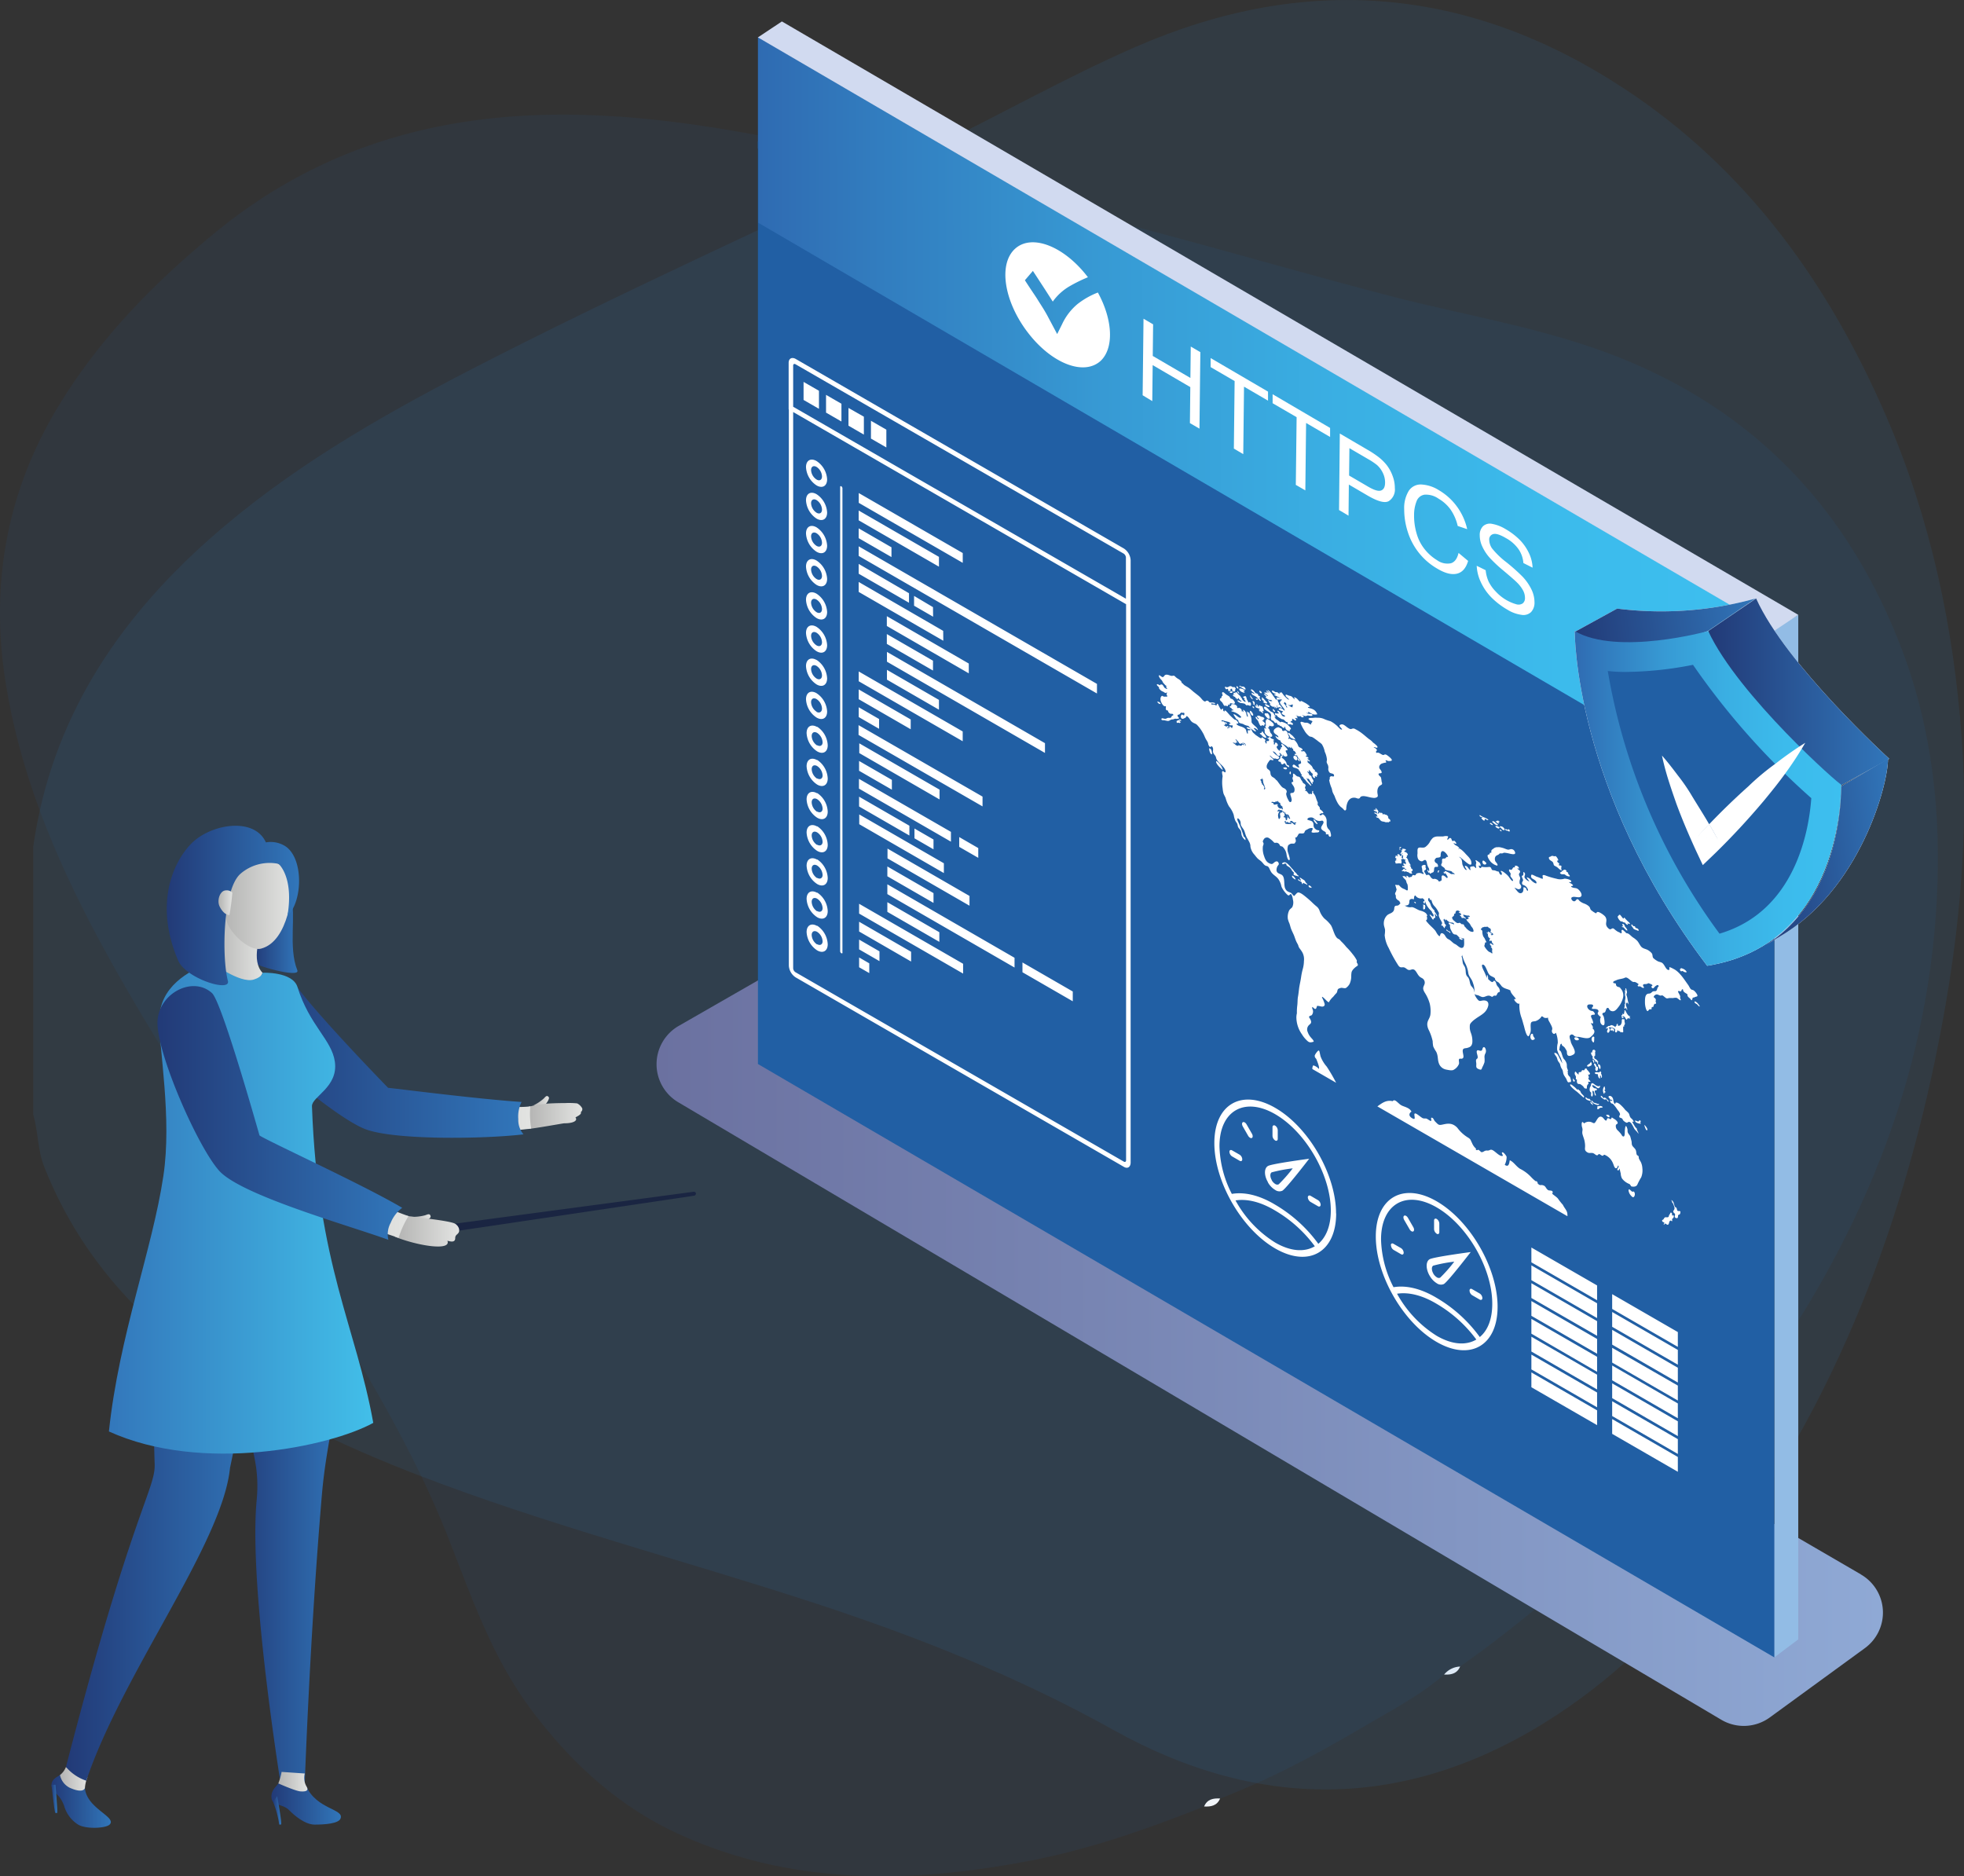 <svg xmlns="http://www.w3.org/2000/svg" xmlns:xlink="http://www.w3.org/1999/xlink" viewBox="0 0 491.07 469.11">
  <rect x="0" y="0" width="491.07" height="469.11" fill="#333333" stroke="none"/>
  <defs>
    <style>
      .cls-1 {
        fill: #205fa3;
        isolation: isolate;
      }

      .cls-1, .cls-3 {
        opacity: 0.1;
      }

      .cls-2 {
        fill: #f2f5f9;
      }

      .cls-4 {
        fill: #2988d7;
      }

      .cls-5 {
        fill: url(#Dégradé_sans_nom);
      }

      .cls-6 {
        fill: #92bce5;
      }

      .cls-7 {
        fill: url(#Dégradé_sans_nom_163);
      }

      .cls-8 {
        fill: #d1daf0;
      }

      .cls-9 {
        fill: #215fa4;
      }

      .cls-10 {
        fill: url(#Dégradé_sans_nom_163-2);
      }

      .cls-11 {
        fill: #fff;
      }

      .cls-12 {
        fill: url(#linear-gradient);
      }

      .cls-13 {
        fill: url(#Dégradé_sans_nom_162);
      }

      .cls-14 {
        fill: url(#Dégradé_sans_nom_162-2);
      }

      .cls-15 {
        fill: url(#Dégradé_sans_nom_162-3);
      }

      .cls-16 {
        fill: url(#Dégradé_sans_nom_163-3);
      }

      .cls-17 {
        fill: url(#Áåçûìÿííûé_ãðàäèåíò_499);
      }

      .cls-18 {
        fill: url(#Áåçûìÿííûé_ãðàäèåíò_499-2);
      }

      .cls-19 {
        fill: #f9d1c5;
      }

      .cls-20 {
        fill: url(#Áåçûìÿííûé_ãðàäèåíò_499-3);
      }

      .cls-21 {
        fill: url(#Áåçûìÿííûé_ãðàäèåíò_106);
      }

      .cls-22 {
        fill: url(#Áåçûìÿííûé_ãðàäèåíò_106-2);
      }

      .cls-23 {
        fill: url(#Áåçûìÿííûé_ãðàäèåíò_106-3);
      }

      .cls-24 {
        fill: url(#Áåçûìÿííûé_ãðàäèåíò_499-4);
      }

      .cls-25 {
        fill: url(#Áåçûìÿííûé_ãðàäèåíò_106-4);
      }

      .cls-26 {
        fill: url(#Áåçûìÿííûé_ãðàäèåíò_106-5);
      }

      .cls-27 {
        fill: url(#Áåçûìÿííûé_ãðàäèåíò_499-5);
      }

      .cls-28 {
        fill: url(#Áåçûìÿííûé_ãðàäèåíò_545);
      }

      .cls-29 {
        fill: #1a2542;
      }

      .cls-30 {
        fill: url(#Áåçûìÿííûé_ãðàäèåíò_499-6);
      }

      .cls-31 {
        fill: url(#Áåçûìÿííûé_ãðàäèåíò_106-6);
      }

      .cls-32 {
        fill: url(#Áåçûìÿííûé_ãðàäèåíò_499-7);
      }

      .cls-33 {
        fill: url(#Áåçûìÿííûé_ãðàäèåíò_106-7);
      }

      .cls-34 {
        fill: url(#Áåçûìÿííûé_ãðàäèåíò_106-8);
      }

      .cls-35 {
        fill: url(#Áåçûìÿííûé_ãðàäèåíò_499-8);
      }

      .cls-36 {
        fill: url(#Áåçûìÿííûé_ãðàäèåíò_106-9);
      }

      .cls-37 {
        fill: url(#Áåçûìÿííûé_ãðàäèåíò_499-9);
      }

      .cls-38 {
        fill: url(#Áåçûìÿííûé_ãðàäèåíò_499-10);
      }

      .cls-39 {
        fill: url(#Áåçûìÿííûé_ãðàäèåíò_499-11);
      }

      .cls-40 {
        fill: url(#Áåçûìÿííûé_ãðàäèåíò_106-10);
      }
    </style>
    <linearGradient id="Dégradé_sans_nom" data-name="Dégradé sans nom" x1="164.16" y1="126.27" x2="470.8" y2="126.27" gradientTransform="translate(0 209.98)" gradientUnits="userSpaceOnUse">
      <stop offset="0" stop-color="#6b71a0"/>
      <stop offset="1" stop-color="#8fa9d5"/>
    </linearGradient>
    <linearGradient id="Dégradé_sans_nom_163" data-name="Dégradé sans nom 163" x1="189.51" y1="-112.61" x2="443.64" y2="-112.61" gradientTransform="translate(0 209.98)" gradientUnits="userSpaceOnUse">
      <stop offset="0" stop-color="#2f6bb2"/>
      <stop offset="0.12" stop-color="#327dbf"/>
      <stop offset="0.34" stop-color="#379ad4"/>
      <stop offset="0.57" stop-color="#3aafe3"/>
      <stop offset="0.79" stop-color="#3cbbec"/>
      <stop offset="1" stop-color="#3dbfef"/>
    </linearGradient>
    <linearGradient id="Dégradé_sans_nom_163-2" x1="189.61" y1="-94.04" x2="443.74" y2="-94.04" xlink:href="#Dégradé_sans_nom_163"/>
    <linearGradient id="linear-gradient" x1="311.1" y1="134.64" x2="311.1" y2="318.94" gradientUnits="userSpaceOnUse">
      <stop offset="0" stop-color="#fff"/>
      <stop offset="1" stop-color="#fff"/>
    </linearGradient>
    <linearGradient id="Dégradé_sans_nom_162" data-name="Dégradé sans nom 162" x1="394.01" y1="309.87" x2="439.73" y2="315.49" gradientTransform="matrix(1, 0, 0, -1, 0, 470)" gradientUnits="userSpaceOnUse">
      <stop offset="0" stop-color="#223a77"/>
      <stop offset="1" stop-color="#3176ba"/>
    </linearGradient>
    <linearGradient id="Dégradé_sans_nom_162-2" x1="437.7" y1="254.38" x2="475.03" y2="258.96" xlink:href="#Dégradé_sans_nom_162"/>
    <linearGradient id="Dégradé_sans_nom_162-3" x1="427.12" y1="296.99" x2="472.39" y2="296.99" xlink:href="#Dégradé_sans_nom_162"/>
    <linearGradient id="Dégradé_sans_nom_163-3" x1="393.74" y1="270.37" x2="460.33" y2="270.37" gradientTransform="matrix(1, 0, 0, -1, 0, 470)" xlink:href="#Dégradé_sans_nom_163"/>
    <linearGradient id="Áåçûìÿííûé_ãðàäèåíò_499" data-name="Áåçûìÿííûé ãðàäèåíò 499" x1="133.13" y1="275.43" x2="137.26" y2="275.43" gradientUnits="userSpaceOnUse">
      <stop offset="0" stop-color="#b3b3b2"/>
      <stop offset="1" stop-color="#e3e4e2"/>
    </linearGradient>
    <linearGradient id="Áåçûìÿííûé_ãðàäèåíò_499-2" x1="131.88" y1="279.05" x2="145.59" y2="279.05" xlink:href="#Áåçûìÿííûé_ãðàäèåíò_499"/>
    <linearGradient id="Áåçûìÿííûé_ãðàäèåíò_499-3" x1="90.28" y1="278.3" x2="132.82" y2="278.3" xlink:href="#Áåçûìÿííûé_ãðàäèåíò_499"/>
    <linearGradient id="Áåçûìÿííûé_ãðàäèåíò_106" data-name="Áåçûìÿííûé ãðàäèåíò 106" x1="60.85" y1="264.44" x2="130.89" y2="264.44" gradientTransform="matrix(1, 0, 0, 1, 0, 0)" xlink:href="#Dégradé_sans_nom_162"/>
    <linearGradient id="Áåçûìÿííûé_ãðàäèåíò_106-2" data-name="Áåçûìÿííûé ãðàäèåíò 106" x1="63.27" y1="233.48" x2="74.38" y2="233.48" gradientTransform="matrix(1, 0, 0, 1, 0, 0)" xlink:href="#Dégradé_sans_nom_162"/>
    <linearGradient id="Áåçûìÿííûé_ãðàäèåíò_106-3" data-name="Áåçûìÿííûé ãðàäèåíò 106" x1="12.88" y1="450.33" x2="27.71" y2="450.33" gradientTransform="matrix(1, 0, 0, 1, 0, 0)" xlink:href="#Dégradé_sans_nom_162"/>
    <linearGradient id="Áåçûìÿííûé_ãðàäèåíò_499-4" x1="14.96" y1="444.75" x2="21.87" y2="444.75" xlink:href="#Áåçûìÿííûé_ãðàäèåíò_499"/>
    <linearGradient id="Áåçûìÿííûé_ãðàäèåíò_106-4" data-name="Áåçûìÿííûé ãðàäèåíò 106" x1="16.49" y1="382.41" x2="65.56" y2="382.41" gradientTransform="matrix(1, 0, 0, 1, 0, 0)" xlink:href="#Dégradé_sans_nom_162"/>
    <linearGradient id="Áåçûìÿííûé_ãðàäèåíò_106-5" data-name="Áåçûìÿííûé ãðàäèåíò 106" x1="57.64" y1="386.68" x2="86.51" y2="386.68" gradientTransform="matrix(1, 0, 0, 1, 0, 0)" xlink:href="#Dégradé_sans_nom_162"/>
    <linearGradient id="Áåçûìÿííûé_ãðàäèåíò_499-5" x1="52.84" y1="236.19" x2="65.97" y2="236.19" xlink:href="#Áåçûìÿííûé_ãðàäèåíò_499"/>
    <linearGradient id="Áåçûìÿííûé_ãðàäèåíò_545" data-name="Áåçûìÿííûé ãðàäèåíò 545" x1="27.23" y1="302.01" x2="93.33" y2="302.01" gradientUnits="userSpaceOnUse">
      <stop offset="0" stop-color="#37b"/>
      <stop offset="1" stop-color="#42bfe9"/>
    </linearGradient>
    <linearGradient id="Áåçûìÿííûé_ãðàäèåíò_499-6" x1="55.6" y1="226.1" x2="73.02" y2="226.1" xlink:href="#Áåçûìÿííûé_ãðàäèåíò_499"/>
    <linearGradient id="Áåçûìÿííûé_ãðàäèåíò_106-6" data-name="Áåçûìÿííûé ãðàäèåíò 106" x1="41.7" y1="226.41" x2="74.78" y2="226.41" gradientTransform="matrix(1, 0, 0, 1, 0, 0)" xlink:href="#Dégradé_sans_nom_162"/>
    <linearGradient id="Áåçûìÿííûé_ãðàäèåíò_499-7" x1="54.62" y1="225.71" x2="58.09" y2="225.71" xlink:href="#Áåçûìÿííûé_ãðàäèåíò_499"/>
    <linearGradient id="Áåçûìÿííûé_ãðàäèåíò_106-7" data-name="Áåçûìÿííûé ãðàäèåíò 106" x1="12.87" y1="449.75" x2="14.32" y2="449.75" gradientTransform="matrix(1, 0, 0, 1, 0, 0)" xlink:href="#Dégradé_sans_nom_162"/>
    <linearGradient id="Áåçûìÿííûé_ãðàäèåíò_106-8" data-name="Áåçûìÿííûé ãðàäèåíò 106" x1="67.84" y1="450.74" x2="85.23" y2="450.74" gradientTransform="matrix(1, 0, 0, 1, 0, 0)" xlink:href="#Dégradé_sans_nom_162"/>
    <linearGradient id="Áåçûìÿííûé_ãðàäèåíò_499-8" x1="69.59" y1="445.5" x2="76.87" y2="445.5" xlink:href="#Áåçûìÿííûé_ãðàäèåíò_499"/>
    <linearGradient id="Áåçûìÿííûé_ãðàäèåíò_106-9" data-name="Áåçûìÿííûé ãðàäèåíò 106" x1="68.28" y1="452.66" x2="70.32" y2="452.66" gradientTransform="matrix(1, 0, 0, 1, 0, 0)" xlink:href="#Dégradé_sans_nom_162"/>
    <linearGradient id="Áåçûìÿííûé_ãðàäèåíò_499-9" x1="102.71" y1="304.7" x2="107.67" y2="304.7" xlink:href="#Áåçûìÿííûé_ãðàäèåíò_499"/>
    <linearGradient id="Áåçûìÿííûé_ãðàäèåíò_499-10" x1="98.77" y1="307.85" x2="114.88" y2="307.85" xlink:href="#Áåçûìÿííûé_ãðàäèåíò_499"/>
    <linearGradient id="Áåçûìÿííûé_ãðàäèåíò_499-11" x1="55.57" y1="297.45" x2="102.15" y2="297.45" xlink:href="#Áåçûìÿííûé_ãðàäèåíò_499"/>
    <linearGradient id="Áåçûìÿííûé_ãðàäèåíò_106-10" data-name="Áåçûìÿííûé ãðàäèåíò 106" x1="39.4" y1="278.28" x2="100.57" y2="278.28" gradientTransform="matrix(1, 0, 0, 1, 0, 0)" xlink:href="#Dégradé_sans_nom_162"/>
  </defs>
  <title>headless-httpcs</title>
  <g id="Calque_2" data-name="Calque 2">
    <g id="Calque_1-2" data-name="Calque 1">
      <g id="Calque_2-2" data-name="Calque 2">
        <g id="Calque_1-2-2" data-name="Calque 1-2">
          <g id="Calque_2-2-2" data-name="Calque 2-2">
            <g id="Calque_2-2-2-2" data-name="Calque 2-2-2">
              <g>
                <path class="cls-1" d="M361.08,418.7c-6.12,5.34-13.31,9-20.25,13.11-11.51,6.77-23.25,13.09-35.75,17.88-1.17,1-2.87.93-4,2-14.2,5.64-28.66,10.71-43.65,13.58-29.76,5.71-59.44,6.24-87.74-6.7C154.83,451.78,143,441,133.1,427.87s-15-28-20.81-42.85c-7-17.89-16.38-34.53-26.31-50.87C67.8,304.15,47.74,275.4,30.33,245,17.08,221.83,5.8,197.72,1.48,171.11c-3.87-23.82-.25-46.48,12-67.66C24,85.48,38.08,71.06,54,58c25-20.48,53.77-29.16,85.64-29.33,22.67-.13,44.73,3.86,66.81,8.52,25.29,5.34,50.12,12.39,75.09,18.89,22.28,5.79,44.36,12.3,66.64,18.07,17.31,4.48,35,7.4,51.92,13.43,36.3,13,61,37.76,74.95,73.53,8.9,22.81,10.79,46.7,8.74,70.63-3.39,39.72-18.18,75.55-40.61,108.35a273.47,273.47,0,0,1-52.28,56.46c-8.43,7-16.87,13.88-25.84,20.15C364,417.76,362.36,417.92,361.08,418.7Z"/>
                <path class="cls-2" d="M301.07,451.69c.76-1.82,2.29-2.1,4-2C304.31,451.51,302.79,451.78,301.07,451.69Z"/>
                <path class="cls-2" d="M361.08,418.7a5.42,5.42,0,0,1,4-2C364.32,418.51,362.79,418.78,361.08,418.7Z"/>
              </g>
              <g class="cls-3">
                <path class="cls-4" d="M8.31,278.69v-67c4.49-31.55,20.8-56.31,44.18-77,19.36-17.16,41.53-30,64.36-41.83,38-19.65,77.15-37.11,115.71-55.69C249.82,28.86,266.47,19.35,284,11.7c42.5-18.52,83.28-15,121.87,10.3,30.65,20.06,51.19,48.57,65.64,81.84,11.21,25.82,17,53,19,80.86,1.66,23.66-.47,47.24-4.77,70.61-9.06,49.17-26.27,95-56.55,135.2-11.17,14.83-24.26,28-39.85,38.24-36.18,23.79-73.59,24.65-111,3.77-23.74-13.24-48.69-23.17-74.36-31.59-33.23-10.89-67.16-19.64-99.83-32.25-18.41-7.14-36.15-15.5-52.37-26.9-18.26-12.87-32.41-29-40.71-50C9.38,287.47,9.56,283,8.31,278.69Z"/>
              </g>
            </g>
            <g id="Calque_12" data-name="Calque 12">
              <g>
                <path class="cls-5" d="M465.28,393.65l-260-151.21a11,11,0,0,0-11.06,0l-24.51,14.07a11.05,11.05,0,0,0-.13,19.09L430.38,430a11.05,11.05,0,0,0,12.14-.58l23.72-17.29a11,11,0,0,0-1-18.48Z"/>
                <polygon class="cls-6" points="443.64 414.41 449.63 409.91 449.63 180.21 443.64 183.71 443.64 414.41"/>
                <polygon class="cls-6" points="443.64 183.71 449.63 180.21 449.63 153.73 443.64 157.24 443.64 183.71"/>
                <polygon class="cls-7" points="189.51 37.14 443.64 185.52 443.64 157.59 189.51 9.22 189.51 37.14"/>
                <polygon class="cls-8" points="189.51 9.35 443.64 157.72 449.63 153.73 195.5 5.36 189.51 9.35"/>
                <polygon class="cls-9" points="189.51 266.04 443.64 414.41 443.64 183.71 189.51 35.34 189.51 266.04"/>
              </g>
            </g>
          </g>
          <polygon class="cls-10" points="189.61 55.71 443.74 204.09 443.74 176.16 189.61 27.79 189.61 55.71"/>
          <g id="Calque_2-3" data-name="Calque 2-3">
            <g id="Calque_1-2-2-2" data-name="Calque 1-2-2">
              <g id="Calque_2-2-3" data-name="Calque 2-2-3">
                <g id="Calque_1-2-2-2-2" data-name="Calque 1-2-2-2">
                  <g id="Calque_2-2-2-2-2" data-name="Calque 2-2-2-2">
                    <g id="Calque_1-2-2-2-2-2" data-name="Calque 1-2-2-2-2">
                      <g id="g4334">
                        <path id="path4362" class="cls-11" d="M274.51,73.14A19.76,19.76,0,0,0,269.45,76a14.41,14.41,0,0,0-3.86,5l-1.26,2.53-2.13-4c-.44-.85-.92-1.69-1.43-2.51s-1-1.56-1.35-2.14-.91-1.38-1.58-2.39-1.21-1.83-1.58-2.42l2-2.33c.25.38.74,1.12,1.46,2.23s1.37,2.09,1.95,3,1.09,1.69,1.56,2.44a13.46,13.46,0,0,1,4.19-3.83,37.69,37.69,0,0,1,4.6-2.26c-5.89-7.74-14-10.94-18.21-7.13s-2.79,13,3,20.71l.17.22c5.89,7.74,14,10.94,18.21,7.12C278.55,87.08,278.29,80.06,274.51,73.14Z"/>
                      </g>
                    </g>
                  </g>
                </g>
              </g>
              <path id="path4344" class="cls-11" d="M285.7,98.83l.22-19.14,2.4,1.41-.09,7.9,9.41,5.5.09-7.85,2.4,1.4-.22,19.13-2.39-1.39.1-9-9.41-5.5-.1,9Z"/>
              <path id="path4346" class="cls-11" d="M308.51,112.16l.19-16.88-6-3.49V89.53l14.35,8.39v2.26l-6-3.5-.19,16.87-2.4-1.41Z"/>
              <path id="path4348" class="cls-11" d="M324,121.2l.2-16.89-6-3.49V98.57L332.57,107v2.26l-6-3.5-.19,16.86-2.41-1.4Z"/>
              <path id="path4350" class="cls-11" d="M334.81,127.53,335,108.4l6.83,4a25,25,0,0,1,2.75,1.8,11.62,11.62,0,0,1,2.23,2.2,10.13,10.13,0,0,1,1.43,2.7,8.38,8.38,0,0,1,.52,2.93,3.44,3.44,0,0,1-1.52,3.27c-1,.56-2.77.08-5.33-1.42l-4.65-2.72-.08,7.78Zm2.51-8.63,4.69,2.74c1.54.91,2.64,1.25,3.31,1s1-.9,1-2a5.35,5.35,0,0,0-.56-2.39,6.09,6.09,0,0,0-1.49-2,16.58,16.58,0,0,0-2.23-1.48l-4.64-2.71Z"/>
              <path id="path4352" class="cls-11" d="M364.69,138.25l2.39,2q-.78,2.69-2.76,3.18t-4.8-1.16A16.22,16.22,0,0,1,352,133a18.24,18.24,0,0,1-.9-5.68,8.2,8.2,0,0,1,1.14-4.59,3.56,3.56,0,0,1,3.11-1.59,9.09,9.09,0,0,1,4.41,1.42,14.93,14.93,0,0,1,4.56,4.14,15.16,15.16,0,0,1,2.53,5.61l-2.37-.8a11.89,11.89,0,0,0-1.79-4.11,9.73,9.73,0,0,0-3-2.71,5.43,5.43,0,0,0-3.51-1,2.51,2.51,0,0,0-2,1.68,9.16,9.16,0,0,0-.61,3.35,15.6,15.6,0,0,0,.63,4.66,11,11,0,0,0,2.06,4,11.82,11.82,0,0,0,3.07,2.7,4.41,4.41,0,0,0,3.43.76c.94-.27,1.57-1.12,1.92-2.53Z"/>
              <path id="path4354" class="cls-11" d="M369.21,141.46l2.26,1.11a9,9,0,0,0,.72,2.8,9.49,9.49,0,0,0,1.81,2.54,11.11,11.11,0,0,0,5.2,3.2,1.86,1.86,0,0,0,1.57-.27,1.69,1.69,0,0,0,.53-1.34,4,4,0,0,0-.48-1.87,8.54,8.54,0,0,0-1.61-2.07c-.49-.49-1.56-1.42-3.22-2.82a34.4,34.4,0,0,1-3.48-3.24,11.27,11.27,0,0,1-1.91-2.91,6.53,6.53,0,0,1-.61-2.75,3.08,3.08,0,0,1,.81-2.26,2.55,2.55,0,0,1,2.29-.59,9.74,9.74,0,0,1,3.33,1.29A16.92,16.92,0,0,1,380,135a12.06,12.06,0,0,1,2.34,3.4,9.26,9.26,0,0,1,.86,3.54l-2.3-1.16a7,7,0,0,0-1.22-3.47,9.32,9.32,0,0,0-3.15-2.77c-1.45-.85-2.51-1.19-3.17-1a1.35,1.35,0,0,0-1,1.44,3.91,3.91,0,0,0,.69,2.12,20.46,20.46,0,0,0,3.6,3.48,48.19,48.19,0,0,1,4,3.56,12.81,12.81,0,0,1,2.31,3.33,7.38,7.38,0,0,1,.72,3.16,3.41,3.41,0,0,1-.85,2.4,2.76,2.76,0,0,1-2.41.7,8.81,8.81,0,0,1-3.5-1.28,19.15,19.15,0,0,1-4.11-3.16,13.66,13.66,0,0,1-2.58-3.8,10.55,10.55,0,0,1-1-4.06Z"/>
            </g>
          </g>
        </g>
      </g>
      <path class="cls-12" d="M281,291.75l-82.06-47.37a3.75,3.75,0,0,1-1.7-2.94V90.74c0-1.08.76-1.52,1.7-1L281,137.14a3.75,3.75,0,0,1,1.7,2.94v150.7C282.64,291.86,281.88,292.29,281,291.75ZM198.89,91.07c-.31-.18-.57,0-.57.32v150.7a1.26,1.26,0,0,0,.57,1L281,290.45c.31.18.56,0,.56-.33V139.42a1.26,1.26,0,0,0-.57-1Zm5.28,24.21c-1.46-.84-2.64-.16-2.64,1.52a5.81,5.81,0,0,0,2.64,4.57c1.45.84,2.64.16,2.64-1.52A5.85,5.85,0,0,0,204.17,115.28Zm0,4.62a3,3,0,0,1-1.37-2.36c0-.87.61-1.23,1.37-.79a3,3,0,0,1,1.36,2.36C205.53,120,204.92,120.34,204.17,119.9Zm0,3.67c-1.46-.84-2.64-.16-2.64,1.53a5.84,5.84,0,0,0,2.64,4.57c1.45.84,2.64.15,2.64-1.53A5.85,5.85,0,0,0,204.17,123.57Zm0,4.63a3,3,0,0,1-1.37-2.37c0-.87.61-1.22,1.37-.79a3,3,0,0,1,1.36,2.37C205.53,128.28,204.92,128.63,204.17,128.2Zm0,3.66c-1.46-.84-2.64-.16-2.64,1.53a5.83,5.83,0,0,0,2.64,4.57c1.45.84,2.64.16,2.64-1.53A5.87,5.87,0,0,0,204.17,131.86Zm0,4.63a3,3,0,0,1-1.37-2.37c0-.87.61-1.22,1.37-.79a3,3,0,0,1,1.36,2.37C205.53,136.57,204.92,136.92,204.17,136.49Zm0,3.67c-1.46-.85-2.64-.16-2.64,1.52a5.83,5.83,0,0,0,2.64,4.57c1.45.84,2.64.16,2.64-1.52A5.84,5.84,0,0,0,204.17,140.16Zm0,4.62a3,3,0,0,1-1.37-2.37c0-.87.61-1.22,1.37-.78a3,3,0,0,1,1.36,2.36C205.53,144.86,204.92,145.22,204.17,144.78Zm0,3.67c-1.46-.84-2.64-.16-2.64,1.52a5.81,5.81,0,0,0,2.64,4.57c1.45.84,2.64.16,2.64-1.52A5.85,5.85,0,0,0,204.17,148.45Zm0,4.62a3,3,0,0,1-1.37-2.36c0-.87.61-1.23,1.37-.79a3,3,0,0,1,1.36,2.36C205.53,153.16,204.92,153.51,204.17,153.07Zm0,3.67c-1.46-.84-2.64-.16-2.64,1.52a5.81,5.81,0,0,0,2.64,4.57c1.45.85,2.64.16,2.64-1.52A5.85,5.85,0,0,0,204.17,156.74Zm0,4.63A3,3,0,0,1,202.8,159c0-.87.61-1.23,1.37-.79a3,3,0,0,1,1.36,2.37C205.53,161.45,204.92,161.8,204.17,161.37Zm0,3.66c-1.46-.84-2.64-.16-2.64,1.53a5.83,5.83,0,0,0,2.64,4.57c1.45.84,2.64.16,2.64-1.53A5.85,5.85,0,0,0,204.17,165Zm0,4.63a3,3,0,0,1-1.37-2.37c0-.87.61-1.22,1.37-.79a3,3,0,0,1,1.36,2.37C205.53,169.74,204.92,170.09,204.17,169.66Zm0,3.67c-1.46-.85-2.64-.16-2.64,1.52a5.83,5.83,0,0,0,2.64,4.57c1.45.84,2.64.16,2.64-1.52A5.84,5.84,0,0,0,204.17,173.33Zm0,4.62a3,3,0,0,1-1.37-2.37c0-.87.61-1.22,1.37-.78a3,3,0,0,1,1.36,2.36C205.53,178,204.92,178.39,204.17,178Zm30.6-38.71L214.7,127.65v2.45l20.07,11.59Zm-11.87-2.39-8.2-4.74v2.45l8.2,4.73ZM274.28,171l-59.58-34.4V139l59.58,34.4Zm-47-22.67L214.7,141v2.45l12.58,7.26Zm6,3.48L228.55,149v2.45l4.76,2.75Zm2.55,5.93L214.7,145.51V148l21.16,12.21Zm6.4,8.17-20.49-11.84v2.45l20.49,11.84Zm-8.95-.71-11.54-6.66V161l11.54,6.66Zm28,20.62L221.77,163v2.45l39.51,22.81ZM234.77,175l-13-7.51v2.45l13,7.51Zm5.94,7.89-26-15v2.45l26,15Zm-13-3-13-7.51v2.45l13,7.51Zm-7.91-.11-5.09-2.94v2.45l5.09,2.94Zm20.92-41.5-26-15v2.45l26,15Zm4.95,60.9-31-17.87v2.45l31,17.87Zm-41.35-17.4c-1.46-.84-2.64-.16-2.64,1.52a5.81,5.81,0,0,0,2.64,4.57c1.45.84,2.64.16,2.64-1.52A5.85,5.85,0,0,0,204.31,181.7Zm0,4.62a3,3,0,0,1-1.37-2.36c0-.87.61-1.23,1.37-.79a3,3,0,0,1,1.36,2.37C205.67,186.41,205.06,186.76,204.31,186.32Zm0,3.67c-1.46-.84-2.64-.16-2.64,1.53a5.84,5.84,0,0,0,2.64,4.57c1.45.84,2.64.16,2.64-1.53A5.85,5.85,0,0,0,204.31,190Zm0,4.63a3,3,0,0,1-1.37-2.37c0-.87.61-1.22,1.37-.79a3,3,0,0,1,1.36,2.37C205.67,194.7,205.06,195.05,204.31,194.62Zm0,3.66c-1.46-.84-2.64-.15-2.64,1.53a5.83,5.83,0,0,0,2.64,4.57c1.45.84,2.64.16,2.64-1.53A5.87,5.87,0,0,0,204.31,198.28Zm0,4.63a3,3,0,0,1-1.37-2.37c0-.87.61-1.22,1.37-.79a3,3,0,0,1,1.36,2.37C205.67,203,205.06,203.34,204.31,202.91Zm0,3.67c-1.46-.84-2.64-.16-2.64,1.52a5.83,5.83,0,0,0,2.64,4.57c1.45.84,2.64.16,2.64-1.52A5.84,5.84,0,0,0,204.31,206.58Zm0,4.62a3,3,0,0,1-1.37-2.36c0-.88.61-1.23,1.37-.79a3,3,0,0,1,1.36,2.36C205.67,211.28,205.06,211.64,204.31,211.2Zm0,3.67c-1.46-.84-2.64-.16-2.64,1.52a5.81,5.81,0,0,0,2.64,4.57c1.45.84,2.64.16,2.64-1.52A5.85,5.85,0,0,0,204.31,214.87Zm0,4.62a3,3,0,0,1-1.37-2.36c0-.87.61-1.23,1.37-.79a3,3,0,0,1,1.36,2.36C205.67,219.58,205.06,219.93,204.31,219.49Zm0,3.67c-1.46-.84-2.64-.16-2.64,1.52a5.85,5.85,0,0,0,2.64,4.58c1.45.84,2.64.15,2.64-1.53A5.85,5.85,0,0,0,204.31,223.16Zm0,4.63a3,3,0,0,1-1.37-2.37c0-.87.61-1.22,1.37-.79a3,3,0,0,1,1.36,2.37C205.67,227.87,205.06,228.22,204.31,227.79Zm0,3.66c-1.46-.84-2.64-.16-2.64,1.53a5.83,5.83,0,0,0,2.64,4.57c1.45.84,2.64.16,2.64-1.53A5.87,5.87,0,0,0,204.31,231.45Zm0,4.63a3,3,0,0,1-1.37-2.37c0-.87.61-1.22,1.37-.79a3,3,0,0,1,1.36,2.37C205.67,236.16,205.06,236.51,204.31,236.08Zm30.6-38.72-20.07-11.58v2.44l20.07,11.59ZM223,195l-8.2-4.73v2.45l8.2,4.73Zm14.77,13-23-13.26v2.44l23,13.27Zm-10.39-1.54-12.58-7.26v2.45l12.58,7.26Zm40.85,41.45-12.58-7.26v2.45l12.58,7.26Zm-34.82-38-4.76-2.75v2.45l4.76,2.75Zm11.19,2.14-4.76-2.75v2.45l4.76,2.74ZM236,215.85l-21.16-12.21v2.44L236,218.3Zm6.41,8.17-20.5-11.84v2.45l20.5,11.83Zm-9-.71-11.54-6.66v2.45l11.54,6.66Zm20.26,16.17-31.8-18.37v2.45l31.8,18.36Zm-18.8-6.39-13-7.51V228l13,7.5Zm5.94,7.89-26-15v2.45l26,15Zm-13-3-13-7.51v2.44l13,7.51Zm-7.91-.11-5.09-2.94v2.45l5.09,2.94Zm-2.55,3-2.54-1.47v2.45l2.54,1.46Zm-6.71-2.66V122.08a.64.64,0,0,0-.28-.49c-.16-.09-.29,0-.29.16v116.1a.62.62,0,0,0,.29.49C210.54,238.43,210.67,238.35,210.67,238.17Zm160.84-22.56c-.23-.29-.62-.63-.77-.38a.75.75,0,0,0,.11.7C371.17,216.39,371.9,216.1,371.51,215.61Zm2.95.6c0-.4-.55-.7-.61-1.11a1.28,1.28,0,0,1,.09-.95,1.24,1.24,0,0,1,.34-.31,2.56,2.56,0,0,0,.47-.23c.11-.08.17-.22.3-.26a2.07,2.07,0,0,1,.5,0c.23,0,.39-.18.63-.18a8.37,8.37,0,0,1,1.42.26c.4.07,1.74.44,1.12-.66a.94.94,0,0,0-.93-.49,1.44,1.44,0,0,0-.42.11,1.09,1.09,0,0,1-.58-.06c-.36-.11-.7-.28-1.05-.37s-.47-.12-.71-.16a1.94,1.94,0,0,0-.54,0,1.39,1.39,0,0,0-1,.31c-.16.16-.51.28-.56.56s0,.36,0,.46-.23,0-.33.07-.09.15-.13.29-.17.12-.28.15c-.6.16.21,1.43.64,1.87a3.72,3.72,0,0,0,1,.71C374.09,216.34,374.43,216.62,374.46,216.21Zm-17.56,14.4a2,2,0,0,1-.27-.44c-.06-.34.11-.09.17-.27a1.38,1.38,0,0,0,.05-.51,2,2,0,0,0-.09-.29c0-.09.14-.14.13-.19-.15-.85-1.31-1.15-1.8-1.28-.65-.17-1.44-.82-2.07-.86a2.18,2.18,0,0,1-2-.62c-.95-.84-.78-.14-1.38.18-.27.14-.66,0-.85.26s-.11.74-.25,1c-.34.77-1.26.75-1.76,1.31A2.82,2.82,0,0,0,346,231c0,.48.24,1,.31,1.47a7.3,7.3,0,0,1-.09,1.34,7.92,7.92,0,0,0,1,3.21,35.31,35.31,0,0,0,2.36,4.3c.65,1,1.07.24,1.79.7.42.27.61.52,1,.52s.57-.19.91-.17c.77.06,1,1.2,1.67,1.81.32.3.75.38,1,.71a1.24,1.24,0,0,1,.22,1.21c-.27.73-.6,1,.09,2.13A10,10,0,0,1,357.5,251a8.13,8.13,0,0,1,.17,2.47c-.08,1.46-1.34,1.85-.53,3.86a12.41,12.41,0,0,1,1.08,3,7.7,7.7,0,0,0,.14,1.32,8.79,8.79,0,0,0,.73,1.31c.52,1,.33,1.87.64,2.79a2.4,2.4,0,0,0,1.84,1.68c.69.13,1.55.35,2,0a2.86,2.86,0,0,0,1.23-1.43c.08-.31-.1-.82,0-1.12s.49-.1.76-.18c.7-.21.16-1.2.17-1.95s.67-.6,1.12-.73c.71-.2,1.16-.4,1.29-1.37a5.74,5.74,0,0,0-.36-2.37,4.35,4.35,0,0,1-.28-1.16c0-.62-.05-.93.25-1.32a5.68,5.68,0,0,1,1.11-1c.7-.54,1.5-.93,2.16-1.52a3.41,3.41,0,0,0,1.11-1.89c.17-1.28-.94-1.3-1.5-1.21s-.73.27-1.22-.34a4,4,0,0,1-.66-1.1,9.16,9.16,0,0,0-.22-1.27,3.37,3.37,0,0,0-.65-.91c-.5-.67-.29-1.71-.94-2.33s-.32-1.53-.64-2.34c-.13-.36-.4-.63-.52-1a8.54,8.54,0,0,1-.16-1.13c-.15-.77-.63-1.45-.74-2.16-.08-.46,0-.62-.31-1a3,3,0,0,0-.94-.64c-.37-.23-.77-.66-1.11-.91s-.51-.19-.85-.59-.35-.65-.7-.93-.68-.26-.81.07-.07.81-.65.11c-.3-.36-.43-.76-.72-1.11-.59-.69-1.23-1.17-1.81-1.86C356.93,230.63,357,230.7,356.9,230.61Zm-54.14-43.3c-.64-.85-.37.64,0,1.1C303.29,189.11,303,187.63,302.76,187.31Zm1.37,3c-.23.55,1.26,1.92,1.66,2.2A3.86,3.86,0,0,0,304.13,190.28Zm47,22.72c0-.13.19-.13,0-.34.07,0,.5-.1.42-.29s-.55-.2-.63-.2-.05-.11-.06-.15-.05.06-.09.09,0,.07,0,.09-.07,0-.08,0-.12.09,0,.27c-.12,0-.23,0-.15.19-.07,0-.09,0-.07.07.18.14-.1.36-.18.37a.24.24,0,0,0,0,.12l0,0a.27.27,0,0,1,0,.09c-.17-.08-.09.16.06.2s.08-.18.18-.17.14-.09.2-.09c0,.17-.19.15-.24.28a1.65,1.65,0,0,0,0,.45c0,.28.11.27.14.05s0-.46.14-.34a.66.66,0,0,0,0,.15s.06,0,.08,0,0,.1,0,.18,0,.19,0,.29-.26.29,0,.5a.22.22,0,0,0,0-.16c.13,0,.17.14.29.16a1,1,0,0,1,.37.14c0,.15-.23,0-.16.3s.24.22.21.45-.08.2.05.4a2.39,2.39,0,0,0-.22-.16c-.1,0-.07,0-.2-.08s-.25-.23-.21.08c-.05,0-.1,0-.1.06s.05.07.1.12.25.15.17.32-.47-.16-.51.09a.4.4,0,0,0,.15.29c.12.09.18-.06.29,0s.14.22.25.32a.56.56,0,0,0,.34.12c0,.43-.5-.18-.67-.08s-.11.23-.21.29-.25,0-.23.2.24.06.35.07a1,1,0,0,1,.42.21c.06-.09.08-.18.2-.16s.24.14.37.17a.71.71,0,0,1,.35.11,1.24,1.24,0,0,0,.37.24c.15,0,.63.24.45-.13-.1-.21-.22-.2-.11-.33s.19-.08.24-.21a.38.38,0,0,0,0-.35c-.09-.13-.23-.12-.31-.23s0-.24-.1-.35a.83.83,0,0,0-.26-.32c0-.23.14,0,.19,0s0-.25-.08-.34-.28-.44-.4-.66-.13-.44-.26-.67a1.45,1.45,0,0,0-.46-.49.53.53,0,0,0,.24,0c.12,0,0-.14,0-.24s.2-.17.26-.34-.19-.45-.36-.56A.7.7,0,0,0,351.1,213ZM350,214a.24.24,0,0,1,0-.23c-.25-.25-.73-.29-.59.17a.61.61,0,0,1,.16.12c.05.27-.57-.38-.63,0,0,.08,0,.15,0,.23s-.11,0-.11.09.31.32.4.4-.23,0-.22.24.19.07.29.15-.22,0-.3,0a.44.44,0,0,0-.21.25c.23.1.05.2.1.33s.27.17.35.17a4.62,4.62,0,0,1,.65-.06c.26,0,.48.22.53-.15a1.37,1.37,0,0,0,0-.45c-.06-.23-.15-.29,0-.39s.15,0,.18-.14-.06-.17-.13-.32,0-.29-.12-.38S350.08,214,350,214Zm.34-2.08a.19.19,0,0,0-.06-.13s-.07,0-.1,0-.19,0-.23,0a.13.13,0,0,0,0,.13c0,.08,0,.05,0,.1s0,.09,0,.1.06,0,.1,0,.09,0,.12,0,0-.09-.05-.12,0,0,0,0S350.36,212,350.36,211.93Zm-.41.26a.09.09,0,0,0-.12,0s-.05,0,0,0a.18.18,0,0,0,.07.05c0,.06,0,.28.08.33s0-.15,0-.22,0,0,0-.06S350,212.23,350,212.19Zm.37.23c-.05-.1-.06,0-.06.05s-.07-.09-.11-.11,0,.11.06.17.05.14.1.18,0-.12,0-.17S350.36,212.5,350.32,212.42Zm9.56,5.34a.17.17,0,0,0-.17-.11c-.1,0-.18.17-.21.27s0,.17,0,.23.12,0,.16,0,.1,0,.09-.1-.05-.16,0-.16S359.92,217.86,359.88,217.76ZM361,218c-.09-.06-.07,0-.05.09s.05.06.06.1,0,.07,0,.11c0,.2.21.06.29.06s.18,0,.2,0-.08-.13-.13-.16S361.11,218.05,361,218Zm-3.9-.4s-.05-.2-.12-.15,0,.06,0,.09,0,0,0,.07-.1,0-.06.17a.46.46,0,0,0,.16.2c.08.09.06.09.08.19s.08.16.12.08,0-.1.09-.13.07,0,0-.15S357.08,217.73,357.1,217.58Zm67.28,31.14a3.52,3.52,0,0,0-.77-1c-.35-.31-.59-.16-.85-.43s-.44-.73-.63-1c-1.1-1.53-2.15-3.24-3.59-4-.21-.11-1-.54-1.12-.46s.18.71-.21.68c-.7,0-1-1.46-1.71-1.83-.34-.17-.62-.18-.95-.33a5.49,5.49,0,0,1-1.07-.73c-.4-.33-.18-.84-.47-1.27a3.45,3.45,0,0,0-.82-.72c-.6-.42-1.38-.39-1.88-1-.35-.44-.58-1-.95-1.42a6.22,6.22,0,0,0-1.11-.87c-.35-.26-.74-.68-1.09-.89s-.58,0-.8-.48c-.33-.15-.55-.61-.82-.47s.13.71-.17.83c-.11.05-.33-.16-.47-.22l-.43-.19a5.64,5.64,0,0,1-.89-.68c-.69-.51-.67.62-1.51-.22s-.32-1.41-.43-2.17a1.53,1.53,0,0,0-.6-1,4.8,4.8,0,0,0-1.11-.73.87.87,0,0,0-.59-.1c-.15.07-.12.32-.32.31a5.92,5.92,0,0,1-1.23-.83c-.31-.39-.1-.58-.61-1a3.73,3.73,0,0,0-1.11-.61,3.72,3.72,0,0,1-1.09-.61c-.24-.21-.21-.38-.5-.45s-.3.11-.4.21-.32.43-.72.24-.65-.74-.34-.93c.56-.35,1.55.18,2.14-.11s.19-1.21-.46-1.82-1.07-.22-1.85-.71c0-.34.41-.08.47-.37-.23-.37-.67-.52-1-.73.08-.2.37.05.49-.11.43-.52-1.38-.88-1.66-.81a3.33,3.33,0,0,1-2,0,20.56,20.56,0,0,1-2.53-.73c-.27-.11-.69-.29-.87-.12s.15.66-.07.89c-.45-.14-.9-.38-1.34-.5-.25-.07-.62-.3-1-.46s-.44-.13-.5.13a.67.67,0,0,0,.26.73c.26.18,1.18.6,1.07,1.12-.05.22-.25.07-.44,0a3.54,3.54,0,0,1-.82-.62,2.67,2.67,0,0,0-.4-.42c-.15-.12-.6-.41-.73-.34s.6.88.58,1a1.89,1.89,0,0,1-.76-.48c-.27-.24-.47-.44-.42-.75s.28-.6,0-.94c-.36-.49-.27.14-.28.35a.41.41,0,0,1-.13.33c-.1.07-.26,0-.26.24s.31.63.31.94a.46.46,0,0,1-.14.33.78.78,0,0,0-.12.38c0,.46.32.45.58.59a1.74,1.74,0,0,1,.84.89c.05.14.16.42,0,.44s-.28-.22-.33-.33,0-.26-.24-.39-.32-.16-.43-.13-.06.21-.06.4a2.21,2.21,0,0,1-.1.6.68.68,0,0,1-1.12.29c-.36-.25-.69-.88-1-1.05,0-.22.64.16.78.2a.7.7,0,0,0,.73-.18.68.68,0,0,0,0-.84c-.09-.19-.24-.26-.26-.47a2.59,2.59,0,0,1,0-.48c0-.3.23-.57.12-.92s-.35-.6-.25-.92.32-.27.24-.62-.51-.43-.69-.72c.11-.09.56.25.38-.21a.86.86,0,0,0-.86-.49.2.2,0,0,0-.13.18c0,.06.05.2,0,.23s-.22,0-.28,0c-.22.06-.3.42-.48.56s-.24.06-.42,0-.3,0-.27.21c0,.39.5.63.4,1s-.08.5.27.9c.17.2.57.83.16.73-.22-.06-.54-.55-.71-.78a4.21,4.21,0,0,0-.69-.81c-.3-.27-1.33-1.14-1.52-.85,0,.06,0,0,0,.05.22.2.41.7.23.83s-.27,0-.39-.14-.17-.21-.24-.44-.13-.18-.27-.21l-.39-.11a1.78,1.78,0,0,0-.69-.2c-.29,0-.41,0-.6-.45a.51.51,0,0,0-.59-.38,5.64,5.64,0,0,1-1.53,0,.39.39,0,0,0-.3,0c-.07,0-.07.13-.12.19a.26.26,0,0,1-.39,0c-.1-.12-.25-.46-.17-.53s.31.16.42.06-.08-.66-.28-.84a3.51,3.51,0,0,0-.4-.27,2.48,2.48,0,0,0-.39-.27c-.4-.18,0,.36,0,.59a1,1,0,0,1-.08.36,1,1,0,0,0,0,.42c0,.27.23.81-.18.44s-.4-.34-.66-.28-.41,0-.55.14,0,.53.09.86l-.05-.08c-.48-.16-.63-.84-1.07-1-.76-.32-.09.53.13.93-.4.25-1-1-1.12-1.44a5.29,5.29,0,0,0-.17-1.09c-.2-.48-.34-.36-.6-.73.54.09,3.47,3.45,3,1.2-.15-.78-1-1.47-1.46-2-.24-.3-1.63-1.73-1.67-1.06,0,0-.1-.21-.09-.2.53.1,0-.43-.25-.59s-.82-.34-.94-.84c.36.25,1,.47.51-.19s-.49-.07-.89-.34c-.18-.38-.14-.64-.49-.68-.16,0-.38.22-.47.34s-.09.12-.21.07c-.07-.35.23-.44.16-.84a2.46,2.46,0,0,0-1.24.05c-.44,0-.91,0-1.36,0a2,2,0,0,0-1.17.34,4.13,4.13,0,0,0-.85,1.16,4.2,4.2,0,0,1-1,1.09c-.39.29-.86.18-1.36.17-.78,0-.65.59-.65,1.51a2.45,2.45,0,0,0,.08,1.19,1.11,1.11,0,0,0,1,.75c.42,0,.91-.92,1.24.26a3.76,3.76,0,0,0,.34,1.18c.17.31.2.27.25.6s-.07.34,0,.6c.24.75.38.36.64.24s.49-.07.56-.54,0-.82.34-.93.81.21.65-.43-.5-.4-.74-.86.06-.66.23-.9,1.19,0,1.19-.57.07-1.41.73-1.15c.37.14,1.15,1,1.11,1.46-.39-.23-.43.13-.65.28s-.53,0-.72.14-.08.6-.13.94-.3.34-.16.76c.23.24.51.34.76.6s.06.27.22.41a1.79,1.79,0,0,0,.39.13c.43.17.9.11,1.32.38,0,0,0,.12,0,.16.19.05.61.2.63.56-.43-.3-.6,0-1-.2a5.68,5.68,0,0,0-.51-.32c-.19-.08-.4-.21-.59-.28-1.33-.49,1.16,1.73.08,1.63-.56-.65-1.33-1-1.24,0,0,.54.11.58-.23.75-.12.06-.47.36-.64-.15a1.72,1.72,0,0,0-.86-.37c-.28,0-.31.15-.67-.1s-.5-.72-.74-.86-.52,0-.64.08c-.18-.32-.56-.76-.56-1.06s.53-.16.43-.69c-.22-.26,0-.5-.13-.82a.93.93,0,0,0-.9.22c-.1.21,0,.42.06.67a7,7,0,0,1,.08.79c.21.18.45.5.22.59-.05,0-.49-.22-.63-.24a1.59,1.59,0,0,0-1.09.13c-.16.14-.12.39-.39.41s-.41-.17-.57,0-.12.31-.29.39-.38-.05-.52.2c-.28-.25-.57-.62-.78-.4.52.76-.28.07-.33.05a1.26,1.26,0,0,0-.61,0c.06.1.12.15.18.25.18.32.54.48.73.87,0,.06.12.45.17.58s.17.23.21.48a5,5,0,0,1,.05,1.21c-.12.34-.47,0-.79-.16a2.75,2.75,0,0,1-1-.56,4.56,4.56,0,0,0-.44-.44c-.26-.15-.23,0-.35,0a3.06,3.06,0,0,0-.47-.1c-.18.16,0,.24.05.47.07.42.31.73.12.91,0,.39-.35.53-.29,1,.29.29.1.67.25,1a1.87,1.87,0,0,0,.81.67c.11.49.61,1,.78.74.22,0,.34.29.56.37a.65.65,0,0,0,.46,0c.28-.06.47-.1.61-.43s0-.81.27-1.07a.9.9,0,0,1,.92,0c.12-.33,0-.9.4-1a1.61,1.61,0,0,0,1.8.7c.71.49.62.94,1,1.69a5.7,5.7,0,0,0,1.29,1.58c.06.41.39.63.47.92s-.28.46-.24.84a.71.71,0,0,0,.63-.17c.14-.25-.21-.68,0-1,.15.26.29.69.54.64a4.22,4.22,0,0,0-.71-1.15c0-.07,0-.22,0-.29a3.52,3.52,0,0,1-.75-.9c-.2-.34-.22-.68-.44-1.05s-.54-.56-.34-1,.25-.08.47.37c.27-.31.34.2.46.52a2.53,2.53,0,0,0,.48.86,6.07,6.07,0,0,1,1.12,1.59c.27.34,0,.6.09,1a5,5,0,0,0,.39.9,4.49,4.49,0,0,1,.45.86c0,.18-.25.31-.2.63.1,0,.21.05.29,0a4,4,0,0,0,.51.69c.07-.3.13-.61.4-.66a3.08,3.08,0,0,0-.51-.7c.05,0,.13-.17.16-.18-.34-.18-.37-.82-.13-.83a1.39,1.39,0,0,1,.26.44.59.59,0,0,0,.13-.36,4.17,4.17,0,0,0,1.07.82c.21.06,1-.1,1,.5-.32-.12-.62-.24-.93-.33-.16,0-.37-.28-.42-.05s.14.39.32.45a2.36,2.36,0,0,0,.32,1.45c.37.75.51.93,1,1,.28,0,.24,0,.54.26s.28.34.5.45c.37.19.77.12,1.15.32,0,.78.19,2-.33,2.25-.29.14-.53.06-.91-.19s-.7-.63-.73-.18c.24.55.57.93.79,1.55s.66,1.53.68.59a11.55,11.55,0,0,0,.82,2.19,7.45,7.45,0,0,1,.76,2.49c.16.83.88,1.38,1.13,2.32a6.14,6.14,0,0,1,.41,2.33c-.18.72.62.74.86.8s.79.43,1.16.45c.69.05,1.21-.61,2-.23.41.2.36.27.67,0s.55,0,.74-.16.26-.6.51-.76.49,0,.36-.63-.46-.73-.69-1.14-.23-.94-.57-1.11-.32.35-.64.28-.69-.49-1-.73a2.56,2.56,0,0,0-.14-1c-.28,0-.05.5-.2.66a15,15,0,0,0-.77-1.82c-.23-.45-.75-1.59-.13-1.46s1,1.73,1.42,2.33c.28.43.53.47.89.68a2.5,2.5,0,0,1,.55.31c.25.26,0,.15.18.45.31.53.48.41.86.72a9.6,9.6,0,0,1,.72.89c.68.69,1.6.69,2.19,1.07.07.83,1.4,1.86,1.37,2.17-1.26-.36.83,1.86.9.94a8.77,8.77,0,0,0,.48,3.63c.26.71.41,1.39.63,2.1.13.43.55,2.55,1.12,2.62.16,0,.42-.71.48-.86.24-.64,0-1.59.12-2.3s.83-.49,1.28-.66a3.05,3.05,0,0,0,1.26-.9c.12-.15,0-.26.25-.25s.38.24.52.3a1.36,1.36,0,0,0,1,0c0,.63.25.86.56,1.46s.61,1.14.47,1.56a.81.81,0,0,0,.3,1c.29.17.48-.11.64-.23a6.67,6.67,0,0,1,.47,2.56,5.05,5.05,0,0,0-.15,1.77,9.31,9.31,0,0,0,.79,1.78c.46.86.34,1.54.91,2.39a7.81,7.81,0,0,0,.78,1.09c.45.29.11-.47,0-.76-.12-.45,0-.78-.14-1.21a3,3,0,0,0-.68-1.09c-.5-.68-.49-2-1.15-2.17.06-.31.2-1.91.64-1.55a.48.48,0,0,0,.08.34c.06.1.45.32.57.46a5.65,5.65,0,0,1,.38.57c.4.63.17.58.3,1.13.22.91,1.38.28,1.67.07.63-.44,0-1.54-.48-2.44-.08-.16-.23-.52-.37-.91l.21.35c-.3-.71-.53-1.41-.31-1.75a.35.35,0,0,1,.18.05l-.08-.15a.63.63,0,0,1,.37-.1c.36,0,.47.3.83.5a2.52,2.52,0,0,0,.85.09c1,.16,2.32.65,3,.05.39-.35,1.62-1.26.49-2.16.1-.22.17-.2,0-.57s-.39-.52-.34-.82c.4.27.56.23.47-.23-.18-.9-1-1.63-.09-1.78.3-.05.78.07.43-.5s-.6-.4-.9-.52c-.89-.36-1.25-1.42-.48-1.56.16,0,.84-.1,1,.15.26.42-.36.47-.21.93.32.08,1.41-.12,1.59.47.12.37-.3.41-.13.86a2.14,2.14,0,0,0,.76.71c-.24.28-.4,1.58.34,2s.59-.93.47-1.54a3.2,3.2,0,0,0-.13-.58c-.05-.12-.29-.46-.3-.51-.09-.42.28-.39.53-.5.43-.2.3-1.58,1.07-1a.93.93,0,0,0,.73.67c.81.21,1.33-.61,1.76-1.15a6.18,6.18,0,0,0,1-2,2.55,2.55,0,0,0-.43-2.37c-.4-.54-.34-.41-.73-.54a.7.7,0,0,1-.56-.79c-.25-.22-.77,0-.67-.44.06-.22.58-.34.73-.42.7-.36,1.52-.3,2.22-.66.52-.26,1.27.67,1.85,1,.34.17.42,0,.73.12a2.79,2.79,0,0,1,.85.55c-.06.08-.41.19-.2.46.09.12.52,0,.63.08s.55.41.73.36c.35-.1,0-.27-.08-.53-.11-.61.59-.35.95-.48s.31-.23.64-.09.85.3.72.57c-.31,0-.29.57.14.62.25,0,.36-.3.52-.44s.6-.46.76-.35c.37.25,0,.47-.08.59s-.15.62-.34.81-.57.07-.82.16-.46.45-.78.52-.56,0-.81.24c-.43.38-.43,1.24-.43,2a5.28,5.28,0,0,0,.29,1.7c.42,1,.54.12.92,0,.11,0,.35.08.41,0s0-.4.11-.51.24,0,.33-.07.11-.6.39-.75.29.12.34-.17c0-.07-.12-.39-.13-.52s.16-.18,0-.53a1.15,1.15,0,0,0-.5-.46.91.91,0,0,1,.72-.68c.34-.08.94.42,1.21.26s.61.21,1,.52.54.2.89.13a5.92,5.92,0,0,1,1,0,3,3,0,0,1,.91-.07c.25.06.86.68,1,.62s0-.28-.07-.49,0-.35,0-.49c-.07-.3-.6-1.1-.56-1.27s.63.06.76,0,.15-.72.52-.43c-.1.61.73.89,1.07,1.17,0,.59.21.67.58,1s.42.71.6.35,0-.58.46-.52C424.09,249.07,424.56,249.33,424.38,248.72ZM368.29,233a1.59,1.59,0,0,1-.88-.24,3.82,3.82,0,0,1-1-.91c-.06-.07-.21-.19-.24-.24s-.06-.19-.11-.29c-.17-.29-.34-.21-.53-.23s-.31-.29-.52-.34-.3.07-.47.07a1.13,1.13,0,0,1-.6-.28,5.73,5.73,0,0,0-.52-.44,1.31,1.31,0,0,1-.31-.51.29.29,0,0,1,.14-.39c.1-.08.21-.12.28-.26s0-.37.14-.46.24,0,.27-.26a.64.64,0,0,1,.19-.47.65.65,0,0,1,.84.17l.08.05a.27.27,0,0,1,0,.15c-.12-.06-.25-.17-.32-.08.13.32.41.22.57.47.25.4-.25.19-.29.34s0,0,0,.06c.17.13.26.14.38.35s-.05.11.11.24.16,0,.21,0,.31,0,.47.07.44.24.32,0-.34-.22-.45-.38-.25-.44-.11-.5.14.09.22.11.11,0,.19,0,.32.13.48.13.58-.08.66.24c0,.16-.16.05-.22.06s0,.09-.08.09-.15-.11-.19-.13c-.06.2.3.33.19.52s-.26-.14-.24.21c-.17-.09-.32-.19-.32,0a.31.31,0,0,0,.13.1c-.23,0,.54.72.64.84a3.47,3.47,0,0,1,.34.54,2.13,2.13,0,0,0,.39.54C368.37,232.29,368.59,232.93,368.29,233Zm4.5,2.92c-.29-.13-.35.19-.09.47.07.07.19.1.22.22s-.12,0-.15.11.21.21.3.47,0,.45,0,.61.13.51.05.58-.33-.19-.48-.26a1.58,1.58,0,0,1-.51-.27,4.78,4.78,0,0,1-.74-.86c-.38-.5-.23-.56-.13-.92,0-.14.05-.41.16-.46s.2.1.23,0-.07-.2-.12-.3-.18-.39-.29-.61-.27-.38-.38-.59a3.19,3.19,0,0,1-.22-1.22c-.05-.35-.13-.21-.3-.46s0-.21.13-.31.11-.23.26-.27.27,0,.4-.09.2,0,.39,0,.28-.13.5,0,.13.16.23.24.18,0,.26.09a.56.56,0,0,1,.26.52c0,.11-.15.37-.09.47s.41.18.51.28c.5.49-.34.53-.43.37s.28-.06.26-.27c0-.05-.06,0-.08,0s-.09-.06-.13-.09l-.13-.1a3.05,3.05,0,0,0-.32-.22c-.09-.05-.18-.12-.26-.11s-.15.08-.07.23a.57.57,0,0,1,.08.13c.05.08,0,.09,0,.08s-.14-.13-.24-.21-.18-.07-.11.08.17.13.23.24a.63.63,0,0,1,.05.32,1.72,1.72,0,0,0,.07.37.9.9,0,0,0,.21.29,1.38,1.38,0,0,1,.26.22.11.11,0,0,1,0,.05c-.18.12-.17.3-.14.6.13,0,.34-.38.55,0,.08.14,0,.24.11.4s.24.2.3.37C373.53,236.5,372.94,236,372.79,235.92Zm-48.11-17c-.17,0-.3-.19-.44-.39a1.82,1.82,0,0,0-.42-.45,2.42,2.42,0,0,1-.41-.53c-.15-.19-.3-.31-.45-.48-.58-.67-1.32-1.62-1.94-1.45-.16.05-.46.13-.44.39.36.3.62-.32,1,0,.15.13-.07.2.21.44a4.55,4.55,0,0,0,.49.32,2,2,0,0,1,.72.83,2.29,2.29,0,0,0,.42.49c.11.13.23.38,0,.35-.07.38.52.51.68.53s.76.3.6,0C324.68,219,324.7,218.94,324.68,218.94Zm2.14,2.11c-.11-.2-.27-.25-.39-.45s-.09-.31-.32-.48-.36-.23-.53-.34a2.71,2.71,0,0,0-.54-.33c-.29,0,.69,1,0,.68-.12-.06-.39-.34-.49-.24s.18.31.3.38.48.1.64.44c.05.12,0,.3.18.35s.07-.22.14-.27.19,0,.31.11a1,1,0,0,0,.29.11C326.52,221,327.07,221.5,326.82,221.05Zm1.05.75c-.13-.24-.83-.69-.65-.15a.41.41,0,0,0,.4.3c.09,0,.33.08.38.05A1.13,1.13,0,0,0,327.87,221.8Zm-4-2.08c-.12-.37-.94-1.11-.81-.54.06.29.29.4.47.54s.12.15.25.17.11-.12.24,0S324,219.78,323.88,219.72ZM369.13,266c0,.69-.15,1,.55,1.3s.74.16.93-.4a8.1,8.1,0,0,0,.57-1.31,6.21,6.21,0,0,0,0-1.16,1.88,1.88,0,0,1,.17-.95,1.37,1.37,0,0,0,.13-1.11c-.15-.51-.45-.7-.67-.43s-.11.69-.47.78-.68-.21-.92-.1c-.61.28.47,1.75-.12,2.11C368.9,265,369.11,265.43,369.13,266Zm14.15-7.44c-.65-.47-.93,1.21-.17,1.48.16.05.63-.14.64-.31s-.22-.37-.35-.64S383.35,258.78,383.28,258.57Zm6.86,6.39c-.49-.84-.66-1.72-1.49-1.7-.06.31.33.69.52,1s.21.73.41,1.06c.31.52.42.41.56,1.06a3.23,3.23,0,0,0,.49,1.07c.21.42.16.87.38,1.31s.47.7.68,1.13a2.53,2.53,0,0,0,.25.56c.29.37.2.13.36.15-.05,0,.38-.05.33,0,.15-.1.22-.17.17-.5a7.31,7.31,0,0,0-.26-.84c-.34-.17-.72-.91-.46-1.09a4,4,0,0,1-.34-.43c-.08-.17,0-.25-.05-.45a3.62,3.62,0,0,0-.64-.79A10.53,10.53,0,0,1,390.14,265Zm3.13,4.58c0,.25,0,1.09.39.87S393.3,269.87,393.27,269.54Zm5.37-10.18c-.41-.55-.9.38-.57.92C398.75,261.41,398.56,259.6,398.64,259.36Zm-3.95.3c-.39-.48-1.5-.36-.83.33C394.11,260.24,395.09,260.14,394.69,259.66Zm4,5a.86.86,0,0,1-.08-.44c0-.21.2-.15.22-.25a4.35,4.35,0,0,0,0-.88c0-.22.21-.1,0-.42a.39.39,0,0,0-.43-.17c-.24.06-.31.43-.32.74-.39-.3-.28.19-.16.47s.57.68.22.77c.12.37.3.31.47.5a2.42,2.42,0,0,1,.47.68.48.48,0,0,0,.09-.39c.17.22.48.36.24-.06a1.79,1.79,0,0,0-.67-.5C398.73,264.64,398.76,264.72,398.72,264.66Zm1.42,1.81c-.1-.38-.57-.48-.56-.12a5.76,5.76,0,0,0,.47,1C400.23,267.25,400.21,266.74,400.14,266.47Zm-.65.27c-.33.2-.29-.75-.73-.82s.11.81.27,1c-.17.18-.17.92.28.85C399.49,267.74,399.67,267,399.49,266.74Zm.73,2.21c.11.06.11.29.1.49.42.23.26-.73,0-1,.14-.13.07-.44-.17-.58-.28.61-1-.07-1.39.43.21.39.55.24.77.31.07.37.12,1,.56,1.09,0-.23,0-.48,0-.72C400.18,268.94,400.19,268.91,400.22,269Zm-3,.62c.22-.27-.12-.6-.08-.93.2.14.4.18.34-.1.45.14-.43-.86-.6-1.06s-.07-.36-.38-.3-.23.35-.39.42-.33-.05-.47,0-.13.33-.28.41c-.34.17-.73-.14-.59.65-.44,0-.87-1.28-1-.36-.06.42.22.57.29.91s-.2.59.26.75c0,.25-.08.65.13.92s.52.12.72.22a4.4,4.4,0,0,1,.67.51c.37.4.22.49.62.57s.33,0,.35-.39a.93.93,0,0,1,.22-.62c.05-.08.13-.06.17-.2s-.09-.39-.05-.47.41.1.57-.07C397.54,270.13,397,269.77,397.18,269.57Zm.56-4.09c-.05.37-.38.53-.61.68s-.58.49,0,.55a2.32,2.32,0,0,0,.67-.28C398,266.31,398.13,265.89,397.74,265.48Zm2.23,6c-.24.25-.51.13-.91-.07a4.93,4.93,0,0,1-.47-.32c-.26-.19-.37-.31-.6-.2s-.15.29-.21.52a3.94,3.94,0,0,1-.23.46c-.12.32-.22,1.05.31,1.33,0,.2-.16.73.09.94s.32-.44.31-.58-.25-1,.08-.79.3.84.43,1.09a1.36,1.36,0,0,0,.2.11c.17-.29-.29-.76-.25-1.13s.61,0,.55-.51c-.34-.33-.56-.05-.9-.42-.49-.52-.27-.68.14-.48s.82.67,1.1.68S400.23,271.63,400,271.47Zm1.2,1.14a.62.62,0,0,1,.22-.32l-.13-.18c0-.08,0-.27,0-.36l-.16-.09a1.64,1.64,0,0,0-.05,1.85c.22-.05,0-.56.38-.34C401.48,272.93,401.27,272.84,401.17,272.61Zm-6.39-.12c-.19-.14-.34-.14-.43,0a4.49,4.49,0,0,0-.82-.81c-.21-.16-.85-.78-.95-.45s1.3,1.47,1.6,1.67,1.71,1.56,1.79,1.52c.41-.21-.46-.85-.55-1-.25-.28-.3-.88-.61-.76C394.75,272.66,394.81,272.52,394.78,272.49Zm2.23,2.23c-.13-.08-.78-.66-.55-.07.14.36.65.47.85.54s.65.26.25-.25S397.34,274.92,397,274.72Zm2.74,1.93c-.53-.37-.24.4-.45.53.33.41.53-.07.72-.16s.58,0,.72-.2C400.53,276.48,399.82,276.47,399.75,276.65Zm-.08-.64c-.31.06-.8-.31-1.16-.27-.08-.14-.54-.69-.64-.51s.54.65.68.73c.34.19,1.17.52,1.28.19A.27.27,0,0,0,399.67,276Zm2.14-.9c.07.15.34.47.39.28s-.34-.47-.43-.56c-.36-.35-.68-.59-.83-.17-.13-.34-.81-1.08-.67-.39a4.07,4.07,0,0,0,.81.62C401.38,275.05,401.58,274.63,401.81,275.11Zm2.06,1c-.66-.48-.29-1.22-.81-1.81s-1.3-.14-.61.31c.05.51.36.23.56.46.36.41-.33.1-.42.07-.07.13.06.48.21.65s.3.09.54.28a11.52,11.52,0,0,1,1.13,1.48,3.3,3.3,0,0,1,.51.75c.18.47,0,.43-.07.66-.23.78.51.27.85,1-.11.09.7.77,1,.76s.48-.55,1.08.13a10.31,10.31,0,0,1,.76,1.34c.3.49.84.8,1,1.28.17-.3-.39-.84-.34-1.28a2.42,2.42,0,0,1-.65-.81c-.15-.27-.55-.82-.5-1,.41.32.42.09.17-.3s-.51-.44-.7-.8-.15-.63-.42-1a8.74,8.74,0,0,0-.77-.72,9.3,9.3,0,0,0-1.46-1.53c-.37-.25-1.14-.69-1.06.08a1.1,1.1,0,0,0,.25.15Zm6.18,4.46c.14.13.21-.05.16-.29-.33-.4-.36.09-.59.13s-.74-.38-.78-.19c-.11.54,1.29.82,1.43.73A2.36,2.36,0,0,0,410.05,280.61Zm1.07.67c0,.14.43,1.63.72,1.35S411.27,281.28,411.12,281.28Zm-5.18,2.91c-.31.06-.44-.34-.68-.67a10.14,10.14,0,0,0-.83-.89,1.42,1.42,0,0,1-.41-1.29c.1-.29.63-.21.38-.78a2.14,2.14,0,0,0-.87-.78c-.12-.07-.41-.31-.52-.31s-.08.2-.17.3c-.25.29-.36-.1-.76-.13s-.24.55-.52.58-.63-.64-.91-.82c-1-.67-1.42.92-1.89,1.37-.26.24-.48,0-.85-.14a1.9,1.9,0,0,0-1.86.32c-.65-1-.65.35-.51.85a2.32,2.32,0,0,1,.14.82,2.68,2.68,0,0,0-.05.82c.14.71.5,1.39.59,2.12a5.48,5.48,0,0,1,.1,1.05c0,.61-.24,1.12.6,1.58.56.32,1-.06,1.59.27.26.15.57.47.82.45s.27-.33.52-.3.56.41.85.41.21-.37.55-.21a3.75,3.75,0,0,1,2,2c.22.44.38,1.31.78,1.34s.39-.58.6-.7c.3.48-.35.67-.25,1.14.44.27.38-.15.59-.37a8.55,8.55,0,0,0,.26,1.22,3,3,0,0,0,.31,1.25,4.16,4.16,0,0,0,1.92,1.42c.13.2.28.35.4.57.63.16,1.34.08,1.56-.53a15.12,15.12,0,0,1,.93-1.74,4.67,4.67,0,0,0,.29-2.26,4.14,4.14,0,0,0-.27-1.29c-.17-.44-.43-.75-.59-1.14-.08-.19,0-.44-.13-.62s-.29-.15-.35-.24c-.21-.35-.15-.8-.28-1.17s-.37-.56-.7-.93c-.49-.54-.26-.92-.42-1.49-.09-.32-.2-.82-.31-1.12s-.46-.58-.59-.95,0-.67-.14-1c-.44-1.39-.56,0-.6.45S406.33,284.11,405.94,284.19Zm-3.61-5.31c-.23-.09-1.07-.3-.56.22C402.06,279.41,402.72,279.54,402.33,278.88Zm-4.08-2.55c.11-.27-.32-.66-.59-.83C397.57,275.88,398,276,398.25,276.33Zm9.94,21.7c-.36-.07-1-1.14-1-.28a2.38,2.38,0,0,0,.71,1.35c.45.53.71.24.83-.21S408.62,297.68,408.19,298Zm11.36,4.78c-.29,0-.23-.53-.39-.74-.29-.39-.31,0-.48-.55-.22-.68-.17-1-.77-1.44a1.13,1.13,0,0,0,.17.46c0,.08,0,.14.05.22s.16.15.17.17a8.07,8.07,0,0,1,.29.8.91.91,0,0,1,0,.78c-.08.18-.34.29-.16.64s.46.24.37.75c-.05.25-.19.57.28.7s.45-.23.48-.53.1-.26.35-.37.2-.45.26-.72C419.9,302.7,419.76,302.83,419.55,302.81Zm-1.38,1.2c-.22-.26,0-.45-.22-.69s-.31,0-.36.14a2.75,2.75,0,0,1-.26.4c-.08.15-.05.36-.18.46-.29.23-.77-.09-1,.23-.11.14-.16.31-.3.42s-.32.08-.26.36.33.24.5.41-.11.24-.15.39c.28.25.22-.1.39-.14s.41.28.61.29c.39,0,.35-.69.55-.92a.29.29,0,0,1,.24-.14c.08,0,.19.14.23.15.29,0,.09-.12.13-.45s.18-.19.28-.33a1,1,0,0,0,.13-.61C418.35,303.83,418.24,303.91,418.17,304ZM406.34,248.1a2.75,2.75,0,0,0,0,.9,1,1,0,0,1,.07.28,2.58,2.58,0,0,1,0,.29,2.51,2.51,0,0,1-.08.49,1.84,1.84,0,0,0,0,.58,1.35,1.35,0,0,1,0,.34c0,.06-.1.07-.12.12s.06.39,0,.58-.13.44.06.53.11-.29.28-.18.14.39.26.51c.21-.3-.34-1-.29-1.42s.44-.7.68.06h0a.78.78,0,0,0,0-.29,11.15,11.15,0,0,1-.3-1.31,3.28,3.28,0,0,0-.19-.66.73.73,0,0,1,0-.49.63.63,0,0,0,.08-.45c0-.17-.09-.36-.12-.54s-.2-.49-.26-.25.22.48,0,.51C406.13,247.19,406.32,247.87,406.34,248.1Zm1.22,6a.69.69,0,0,1-.45-.26,2.91,2.91,0,0,1-.37-.51c-.12-.21-.46-1-.57-.7,0,.09,0,.19,0,.29s0,.12-.06.22,0,.47-.13.46-.15-.17-.22-.17-.06.1-.08.17,0,.12-.05.18-.14,0-.19.08.13.5.11.7c.14.12.19-.07.28-.11s.15.19.15,0-.12-.12-.17-.2-.21-.37,0-.24.22.23.4.21a4.18,4.18,0,0,0,.37.63c.26.25.26-.12.37-.2s.32,0,.47,0,.19,0,.21,0a.17.17,0,0,0-.19-.21c0-.24.15-.22.17-.39S407.6,254,407.56,254.09Zm-1.37,1.36c0-.12,0-.48-.06-.59s-.1,0-.16,0-.18-.07-.23-.07c-.34,0-.19.58-.26.86s-.19.66-.48.76c-.09,0-.34.16-.46,0s.12-.41-.15-.4-.15.34-.22.44-.31.1-.21.4a2.33,2.33,0,0,0-.88-.52c-.27-.08-.4.1-.61.17s-.26,0-.33,0-.1.18-.2.22-.6.24-.22.58c0-.09,0-.3.14-.29s.18.27.15.36-.33.46-.09.76.49-.2.54-.35a.79.79,0,0,0,.06-.47c-.06-.19-.22-.23-.3-.39a1.14,1.14,0,0,1,.69,0,1.66,1.66,0,0,1,.77.27c.41.32-.07.52.21.85s.35-.18.53-.15c0-.08-.08-.26-.05-.32s.16.09.22.14a.77.77,0,0,0,.5.13c0,.45.31.24.39.12l0,.1a.22.22,0,0,0,.33,0c.1-.11.07-.13.05-.31a5.84,5.84,0,0,1,0-.85.81.81,0,0,1,0-.22c0-.05.11,0,.11,0s.07,0,.11,0,0-.16,0-.21c0-.28.29-.25.19-.65A1.88,1.88,0,0,0,406.19,255.45Zm-2.81,2.39a.34.34,0,0,0,0-.62c-.26-.16-.57-.28-.67,0s0,.58.31.42c0,0,0-.12.06-.12s.08.11.14.18.15.27.25.08Zm20.95-6.73c.1.1.61.75.67.46a4.93,4.93,0,0,0-.64-.84c-.15-.15-.68-.55-.67-.21S424.18,251,424.33,251.11Zm-3.77-9a.37.37,0,0,0-.42.58c.19.3.35.09.51.09s.34.21.53.26.85.23.34-.34a2,2,0,0,0-.93-.56Zm-66.69-16.23c.28,0,.12-.36-.14-.4S353.67,225.7,353.87,225.84Zm2.2,1.56c.05,0,0-.13.07-.15s.09,0,.13,0,.05-.26.07-.36.12-.62-.19-.71c-.07,0-.12,0-.19,0s-.15-.11-.18-.09.12.3.12.41-.07.08-.08.14.05.13.05.2-.09.19,0,.38S356,227.41,356.07,227.4Zm.1-2.34c0,.35-.17.15-.27.3s.09.44.23.5.13-.26.15-.4a.87.87,0,0,0,0-.28C356.26,225.1,356.15,224.87,356.17,225.06Zm2.06,4c-.23,0-.51-.43-.71-.43s.22.48.32.63.43.82.57.58,0-.25-.1-.4-.08-.09-.09-.22S358.27,229.19,358.23,229.06ZM362,232.7a1.05,1.05,0,0,0-.23-.24c-.11-.07-.19,0-.1.17s.46.26.61.39.18.2.28.23.15-.05.05-.2S362.11,232.77,362,232.7Zm3.76,2a1.24,1.24,0,0,1-.53-.18c-.14-.07-.61-.19-.29.21a.74.74,0,0,0,.31.17,2.69,2.69,0,0,0,.32.13c.1,0,0-.14.08-.2s.16,0,.14-.15C365.72,234.66,365.75,234.7,365.72,234.71Zm5.48-29.6c.05-.12-.1-.25,0-.32s.25.06.35.11.66.4.49,0a4.57,4.57,0,0,0-.84-.45,4,4,0,0,1-.85-.4c-.12-.08-.33-.25-.43-.21s0,.21.13.33.69.14.7.31C369.82,204.13,371.06,205.51,371.2,205.11Zm1.7.75c-.18-.12-.39-.09-.45.06a2.08,2.08,0,0,0,.67.4C373.42,206.3,373.17,206.05,372.9,205.86Zm.94-.24c-.2-.12-.62-.43-.72-.23s.13.27.27.39.26.24.39.34.58.34.71.17S373.94,205.86,373.84,205.62Zm0-.24c.29.14.72.73.95.45-.06-.1-.14-.2-.2-.29s.34.08.36,0-.29-.29-.38-.32c-.3-.1-.41.2-.69.16C373.85,205.38,373.82,205.34,373.82,205.38Zm2,1.5a1.07,1.07,0,0,0-.93-.24,1.24,1.24,0,0,0,.41.46c.19.17.26.35.47.43s.38.07.39-.11S376,207,375.86,206.88Zm1.18.56c-.14.24-.48-.24-.63-.13s0,.25.13.34.26,0,.39.08.58.37.54,0S377.13,207.27,377,207.44Zm-2.26-.29c-.06-.23.23.06.19-.18a1.74,1.74,0,0,0-.54-.37c-.11,0-.42-.13-.49-.07C373.7,206.76,374.71,207.29,374.78,207.15Zm.56.45c-.11-.13-.59-.24-.28.08S375.61,207.89,375.34,207.6Zm13.3,8.84a5.33,5.33,0,0,0,.56.32c.34.22.65.61,1,.79s.23.07.18-.18a1.14,1.14,0,0,1,0-.55c.13-.58-.39-.29-.66-.49,0-.07-.07-.08,0-.09a.24.24,0,0,0,.09-.33c-.06-.13-.26-.18-.35-.31-.31-.45,0-.38.16-.49a2.35,2.35,0,0,0-.54-.93c-.21-.2-.24-.09-.37-.07s-.33-.06-.49-.09c-.34-.08-.48.21-.77.24s-.26.51.1.8.74.36.84.88C388.49,216.16,388.47,216.29,388.64,216.44Zm2.9,1.6c0-.08.11-.13.15-.21-.48-.88-1.19.13-1.46.28-.11.06-.3,0-.13.28a.71.71,0,0,0,.56.22c.16,0,.31,0,.47,0a5.52,5.52,0,0,1,.49.34c.23.12,1.22.45.75-.14-.08-.11-.18-.14-.25-.27s0-.21-.09-.32A.48.48,0,0,0,391.54,218Zm14.79,12.65c0,.24.67.75.66.46s-.29-.36,0-.25.23.15.37.14c.35,0,0-.37-.24-.55a9.42,9.42,0,0,1-.7-.71c-.12-.14-.23-.32-.36-.31s-.06.35-.24.19-.38-.47-.58-.71-.21-.22-.34-.21-.14.11-.22.21-.36.14-.11.62a2.12,2.12,0,0,0,.67.82c.16.1.15,0,.24,0s.07,0,.22.11A1.11,1.11,0,0,0,406.33,230.69Zm-.69,1.13c.09.08.21,0,.32.13a3.53,3.53,0,0,1,.25.28c.12.13.62.61.66.41s-.32-.66-.46-.8-.13-.16-.22-.41a.67.67,0,0,0-.35-.4c-.38-.16-.16.51.07.61C405.85,231.65,405.29,231.53,405.64,231.82Zm2.67-.28c-.07-.11-.17-.34-.31-.37s-.16.13-.11.28a2.1,2.1,0,0,0,.34.46c.11.18.15.32.32.42s.54.21.8.33.29.15.34,0-.07-.3-.17-.41-.43-.15-.65-.29a.33.33,0,0,0-.23-.37C408.5,231.53,408.45,231.62,408.31,231.54Zm-63.44-26.76c.5.74.75.58,1.26.72.25.07.36.15.57.1s.36.05.58,0c0-.42.51.09.31-.49-.1-.29-.2-.23-.34-.41s-.09,0-.15-.09,0-.21,0-.29a.8.8,0,0,0-.71-.61,3.12,3.12,0,0,0-.41-.16c-.14,0-.14.13-.26.15,0-.45-.44-.62-.52-.31a.66.66,0,0,0-.28-.33.57.57,0,0,1-.3.41c-.15-.21-.06-.28-.05-.43s.18.08,0-.26-.55-.78-.7-.68a.81.81,0,0,0,.32.34c0,.22-.68-.37-.35.23-.16-.12-.38-.36-.38-.07.29.4.67.14.9.6-.06,0-.14,0-.19,0,.1.1.23.2.32.3-.2,0-.89-.62-.87-.17.18.17.43.16.54.28s.07.4.32.56c-.11.11-.34-.14-.45,0C344.26,204.67,344.51,204.24,344.87,204.78ZM333.55,194c-.06.29-.4.08-.62.09a.47.47,0,0,0-.45.3c0,.11,0,.29,0,.41s-.11.13-.13.28a8.69,8.69,0,0,0,.61,2c.1.35.14.66.25,1a10.12,10.12,0,0,0,.47.93,10.47,10.47,0,0,0,.85,1.88,5,5,0,0,0,.62.79,7.31,7.31,0,0,1,.69.58c.21.23.36.48.59.34s.17-.48.2-.74c.17-1.44.8-2.51,2.09-2.4.35,0,.75.29,1.06.2s.3-.37.5-.48a1.65,1.65,0,0,1,.92-.1c.67.07,1.39.35,2.06.4a1.46,1.46,0,0,0,1.1-.2c.23-.19.12-.52.06-.91a2.83,2.83,0,0,1,.06-1.14,1.66,1.66,0,0,1,.37-.64c.17-.19.41-.25.6-.41s.14-.36,0-.75a7.81,7.81,0,0,0-.15-1c-.11-.27-.52-.49-.59-.75-.18-.63,1,0,.71-.78-.17-.49-.6-.62-.57-1.17a1.06,1.06,0,0,1,.74-.84,4.34,4.34,0,0,1,.73-.19c.12,0,.28,0,.29-.16s-.2-.23-.16-.39.47.1.64.13a2,2,0,0,0,.74-.05c.57-.14-.35-.9-.7-1.17s-.6-.45-.84-.42-.31.25-.65.08c-.58-.27-.94-.69-1.44-.46-.4-.41.09-.42.06-.71s-.5-.54-.73-.65c0-.08,0,0,0,0s0,0-.06-.06c.24-.11.69.22.87.1.35-.22-.43-.76-.65-1a2.28,2.28,0,0,1-.61-.53,4.91,4.91,0,0,0-.77-.61c-.52-.39-1-.84-1.54-1.26a10.15,10.15,0,0,0-1.84-1.2,1.06,1.06,0,0,0-.64-.19c-.4.09-.49.28-1,0s-.87-.68-1.31-.91a.87.87,0,0,0-1,.07c-.27.31.42.62.59,1.09a.17.17,0,0,1-.16,0c-.11.2-1-.87-1.29-1.07a7.38,7.38,0,0,0-1.45-1,12.81,12.81,0,0,1-1.41-.46,3.6,3.6,0,0,0-1.87-.4,4.16,4.16,0,0,0-.87,0c-.47.1-1-.07-1.38.25.18.38.75.42,1,.6,0,.27-.13.29-.22.44a1.23,1.23,0,0,0-.16.43c-.26-.13-.53-.34-.77-.43a1.79,1.79,0,0,0-.64-.05c-.32,0-1.28-.56-1.17.08a9.15,9.15,0,0,0,.9,1.76,4.66,4.66,0,0,0,1.3,1.54c.27.14.52.1.8.25a7.38,7.38,0,0,1,.74.5c.28.2.54.39.81.62a5.87,5.87,0,0,1,.76.6,5.41,5.41,0,0,1,.75,1.91,5.89,5.89,0,0,1,.55,2c-.05.41-.18.49.07,1a1.8,1.8,0,0,1,.28,1.06,1.3,1.3,0,0,0,.29,1.11C332.64,193.49,333.67,193.27,333.55,194Zm-9.39,59.4v0Zm15.32-12.31c0-.11-.17-.27-.22-.42s0-.36,0-.52a8.76,8.76,0,0,0-1.07-1.6,15.48,15.48,0,0,0-1.55-1.75,14,14,0,0,0-1.2-1.33c-.19-.16-.33-.39-.51-.54s-.47-.22-.68-.46a3.58,3.58,0,0,1-.58-1c-.3-.66-.51-1.48-.88-2.12a8.7,8.7,0,0,0-1.61-1.65,5.35,5.35,0,0,1-1.22-1.92,2.4,2.4,0,0,0-.69-1.07,17,17,0,0,1-1.29-1.16c-.57-.54-1.11-1-1.71-1.48s-1.32-1-1.76-.9c-.28.09-.7.65-.87.82s-.53-.52-.81-.71-.73-.22-1.12-.59a1.85,1.85,0,0,1-.51-1.09c-.14-.68,0-2-.47-2.62s-1.46-.41-1.56-1.39a2.18,2.18,0,0,1,.24-1c.08-.15.4-.4.33-.66-.26-1-1.05-.38-1.25-.19s-.39.38-.81.24c-.86-.29-1.24-.78-1.62-1.94a5.39,5.39,0,0,1-.31-2.25c0-.34.22-.55.18-.89,0-.18-.17-.3-.18-.49a.81.81,0,0,1,.18-.43.92.92,0,0,1,1.37-.42,6.5,6.5,0,0,1,.93.75c.43.43.35.46.75.42a.88.88,0,0,1,.86.34c.13.14.15.32.28.43s.38.1.57.22a3.28,3.28,0,0,1,1,2,4.34,4.34,0,0,0,.3,1.06c.31.5.51.31.5-.09A12.07,12.07,0,0,0,322,213a2.86,2.86,0,0,1,.07-1.59,1.38,1.38,0,0,1,.87-.48c.28,0,.93.13.91-.37.34,0,0-.94,0-1.28,0,0,.05.09.09.14.41,0,.56-.68.81-.93s1,.08,1.32-.24c.14-.13.14-.43.32-.58a2.79,2.79,0,0,1,.58-.33,1.64,1.64,0,0,1,1.21-.28c.13.42-.26.65-.25,1,.31.24.87.1,1.15.09s.86.05.77-.5c-.36-.12-.54,0-.94-.35a1.19,1.19,0,0,1-.47-1.07c-.1-1.21-.93-.93-1.54-1.29-.07-.53.87-.61,1.21-.52s.67.47,1,.65a1.81,1.81,0,0,0,.89.21c.15,0,.63-.19.79,0,.33.31,0,.72-.09.9-.25.47-.74.9.13,1.51.3.21.89.37.65.81.28.22.44.09.67.11.06.8.78.81.64.06a6.14,6.14,0,0,0-.23-.89c-.14-.29-.45-.47-.62-.79-.39-.76-.13-1.47-.28-2.18a1.87,1.87,0,0,0-.6-1c-.24-.21-.32-.26-.49-.14s-.23.22-.42.19-.29-.27-.13-.36.31,0,.35-.09-.17-.1-.25-.15,1.17.36.62-.31a2.2,2.2,0,0,0-.48-.44c-.1-.08-.2-.12-.24-.26s0-.19-.06-.37c-.18-.34-.59-.56-.5-.9a.54.54,0,0,0,0-.39c-.06-.16-.15-.32-.21-.49-.12-.33-.24-.66-.35-1a3.88,3.88,0,0,0-.6-.91c0-.09.12-.39-.06-.43s-.14.24-.16.34,0,.35-.1.45-.19-.06-.36-.08-.14.15-.29.08a1.78,1.78,0,0,1-.35-.37,2,2,0,0,0-.35-.41c-.13-.08-.17.07-.29,0s.09-.12.12-.21,0-.18-.05-.3a1.86,1.86,0,0,1-.12-.38c0-.12.09-.18.12-.28.12-.34-.08-.51-.41-.71a.59.59,0,0,1-.3-.35,2,2,0,0,0-.29-.45c-.23-.31-.22-.65-.56-.84a1.29,1.29,0,0,0-.41-.1,1.42,1.42,0,0,1-.45-.3c-.21-.19-.61-.62-.68-.3a2,2,0,0,0,0,.48.5.5,0,0,1-.09.33c-.15.25.08.57.12.92s0,.2-.17.23c-.52.12,0,.64.29,1.11a1.61,1.61,0,0,1,.2,1.13c-.07.39-.32.49-.64.52s-.46,0-.35.53a7.62,7.62,0,0,1,.3,1.11c0,.34-.08.62-.34.65s-.45-.44-.6-.72a4,4,0,0,1-.41-1.11,1,1,0,0,1,0-.45.63.63,0,0,0,0-.7,1.26,1.26,0,0,0-.52-.47,1.76,1.76,0,0,1-.75-.54c-.23-.27-.44-.55-.66-.85s-.42-.63-.62-.7a2.32,2.32,0,0,0-.79-.68,1.16,1.16,0,0,1-.58-.72c-.08-.32,0-.6-.24-.92s-.52-.33-.69-.68a1.2,1.2,0,0,1,.06-.89,2.49,2.49,0,0,1,.4-.68,1,1,0,0,1,.47-.48c.12,0,.65.25.69.05s-.43-.54-.56-.62l0,0c0-.12-.39-.38-.32-.46s.33.23.4.3a2,2,0,0,0,.47.36c.2.12.21.08.37.05s.53.18.75.12.5-.31.25-.58a3,3,0,0,0-.41-.25l-.37-.27a2.76,2.76,0,0,1-.36-.33,2.58,2.58,0,0,1-.31-.36c-.14-.33.51.16.62.27.26.27.45.66.76.74.15,0,.53-.09.4-.34s-.29-.24-.18-.34.3.11.37.18.27.48.39.41a.52.52,0,0,0,.24.19c0-.15-.17-.28-.15-.44.11.08.16.24.27.34a.74.74,0,0,0,.3.16.7.7,0,0,0,.48-.1c.25-.16-.12-.7-.25-1s-.11-.34,0-.42.32.09.37-.11-.38-.62-.58-.82a3.45,3.45,0,0,0-.77-.69c-.38-.13-.05.45,0,.69s-.13.06-.24.13,0,.23-.06.35-.09.12-.2.22,0,.23-.09.34a1.69,1.69,0,0,1-.73-.8c-.21-.54.43-.26.23-.77a.72.72,0,0,0-.33-.43c-.15-.11-.21-.14-.29,0s-.26.85-.35.22a4.22,4.22,0,0,0,0-.49c-.05-.14-.27-.27-.16-.33s.37.15.15-.18a.5.5,0,0,0-.36-.2.7.7,0,0,1-.37-.22c-.14-.16-.16-.29-.33-.29s-.08,0-.12.13,0,.09-.08.12-.31-.07-.33,0c-.1.24.57.22.38.64a.34.34,0,0,1-.22.17c-.1,0-.3-.07-.37,0s.15,1-.22.47a.85.85,0,0,1-.17-.47c0-.12.14-.15.1-.3s-.55-.43-.68-.56h0a.18.18,0,0,0-.29,0c-.08.14,0,.21-.21.14a5.25,5.25,0,0,1-.85-.54,3.68,3.68,0,0,1-.81-.64,2.63,2.63,0,0,1-.34-.33,4.23,4.23,0,0,1-.22-.42c-.2-.33-.18-.49-.5-.62s-.58-.29-.76-.16.33.39.48.43.31,0,.39.07,0,.24-.13.24c-.28,0-.5-.2-.5.24,0,.15.1.92-.18.47-.17-.27-.17-.65-.32-.93a1.78,1.78,0,0,0-.76-.57c-.38-.19-.75-.23-1.13-.43-.11-.06-.38-.19-.43-.37s.39,0,.44-.19-.32-.61-.45-.73a.53.53,0,0,0-.34-.15.88.88,0,0,1-.32-.2c-.26-.21-.51-.46-.77-.7s-.5-.54-.74-.81-.63-.72-.77-.58.07.27-.13.22a.45.45,0,0,1-.26-.34c0-.14,0-.31-.14-.39s-.18.33-.33.29-.44-.64-.53-.79-.34-.9-.51-.65,0,.23-.12.31a.22.22,0,0,1-.28,0,.79.79,0,0,0-.36-.15,2.77,2.77,0,0,0-.3,0c-.08,0-.34.06-.4-.15s.18-.13.25-.13.73.19.73,0-.61-.24-.73-.25-.56.1-.84-.15a.49.49,0,0,0-.62-.27c-.19.07-.28.28-.55.13a2.71,2.71,0,0,1-.68-.64,5.7,5.7,0,0,0-.82-.81l-1.12-.88c-.4-.33-.8-.7-1.21-1s-.76-.45-1.13-.71a3.25,3.25,0,0,1-.46-.45c-.11-.1-.21,0-.23-.22s-.22-.41-.38-.56a2.94,2.94,0,0,0-.42-.3,3.49,3.49,0,0,1-.69-.49c-.25-.26-.4-.4-.65-.34a1.08,1.08,0,0,1-.62,0c-.52-.18-1-.38-1.38-.16-.22.13-.37.62-.71.49s-1-.84-.81-.12a2.33,2.33,0,0,0,.48.72,1.59,1.59,0,0,1,.41.55,1.54,1.54,0,0,0,.4.56c.11.13.44.53.54.47s0,.12,0,.19-.07.07-.05.16.29.29.25.42-.57-.18-.7-.34-.3-.6-.56-.72a.56.56,0,0,0-.37,0c-.1,0-.11.17-.23.15s-.55-.39-.69-.18.48.59.58.79c-.26,0,.16.47.27.58a1.87,1.87,0,0,0,.66.42c.2.07.43.3.61.34s.26-.16.44-.09c0,.17-.17.23-.16.36s.16.39.16.43c0,.35,0,.23-.31.21s-.33.07-.63-.05-.3-.25-.52,0-.33.79,0,1.49.73,1.13,1.13.93c.06.2-.05.56,0,.77.19.46.33.21.52.35a1,1,0,0,0,.6.78c.14.06.49,0,.6.06.42.39-.09.4-.16.46s-.17.35-.3.47-.5,0-.79.07-.37.27-.77.2c-.2,0-.69-.25-.78,0-.17.47.54.36.7.38a8,8,0,0,0,.85.18c.38,0,.47-.14.73-.28s.57-.08.79-.17a.89.89,0,0,1,.76-.06c.17-.1.42,0,.56-.17-.11-.39-.42-.3-.38-.71,0-.23.28-.16.41-.23.32-.17.35-.67.87-.38.11-.11.28-.08.46.08-.08.17,0,.46-.15.51s-.35-.27-.54-.19a.68.68,0,0,0-.12.89c.35.39.74,0,.95-.06s.15-.13.3-.31.05-.25.34,0c.45.37.67,1,1.12,1.34s.8.35,1.16.65a8.86,8.86,0,0,1,1.49,2c.37.59.51,1.14.85,1.73a5.17,5.17,0,0,1,.45.79c.11.3,0,.2.16.59.55,1.15.57-.16,1,.52.29.48,0,.91.16,1.39s.6.68.7,1.19c.24,1.2,1.62,1.8,2.2,2.89.15.28.3.62.15.79s-.33-.17-.59-.24c-.44-.12-.16.76-.1,1.28a9.72,9.72,0,0,0,0,3,8.28,8.28,0,0,0,.21,1.26c.13.39.36.73.53,1.14a8.66,8.66,0,0,0,.86,2.12,6.52,6.52,0,0,1,1.18,2.14,6.22,6.22,0,0,0,.38,1.4c.32.63.5.56.61,1.25s.47.74.74,1.27.08.85.35,1.38a2.42,2.42,0,0,0,.84,1,.81.81,0,0,0-.42-.89,26.57,26.57,0,0,0-1.51-3.93c-.37-1.09.45-.58.69.2.11.33,0,.7.17,1a8.17,8.17,0,0,0,.59.9c.42.71.43,1.41.88,2.16.2.33.38.68.55,1a2.34,2.34,0,0,1,.3,1.17,3.93,3.93,0,0,0,1.07,2.09,9.47,9.47,0,0,0,.73.88c.34.32.64.47,1,.82s.66.87,1.05,1,.52.05.84.58a9.32,9.32,0,0,0,.5,1c.53.75,1.21,1,1.76,1.71a4.61,4.61,0,0,1,.54,1c.18.41.18.67.32,1.05a6.5,6.5,0,0,0,1.53,2c.5.33.51-.54.91-.15a3.62,3.62,0,0,1,.37,1.27,2.69,2.69,0,0,1-.17,1.91c-.26.3-.62.48-.8.88a3.85,3.85,0,0,0-.3,2,6,6,0,0,0,.39,1.15c.16.43.24.83.39,1.27.25.71.66,1.39.9,2.1.14.39.26.76.43,1.14s.34.62.48.94a2.38,2.38,0,0,0,.28.7c.27.37.45.59.7,1a3.59,3.59,0,0,1,.46,2.26,7.83,7.83,0,0,1-.31,2.08,16.42,16.42,0,0,0-.38,1.83c-.13,1-.37,1.9-.51,2.89-.09.71-.16,1.45-.29,2.14s-.08,1.43-.17,2.14a13.14,13.14,0,0,0-.1,2h0v0a4.6,4.6,0,0,0-.13,1,7.46,7.46,0,0,0,1.39,4.26,7.22,7.22,0,0,0,1.49,1.76c.56.44,1,.17,1.45.09,0-.39-.47-.77-.7-1.06a4,4,0,0,1-.8-1.38,1.53,1.53,0,0,1,.34-1.74c.38-.35.77-.53.31-1.44-.22-.43-.48-.53-.16-.79.17-.14.4-.1.55-.27a1.51,1.51,0,0,0,.3-.94c0-.39-.34-.76-.17-1.07.26.14.46.47.71.49s.3-.29.36-.43c.15-.38,0-.36.41-.32a5.94,5.94,0,0,1,.71.14c.4.09.93,0,.89-.59a7.43,7.43,0,0,0-.69-1.69.64.64,0,0,1,.1-.13c.56.33,1.08,1.12,1.62,1.37a5.13,5.13,0,0,1,1.13-1.42,9.61,9.61,0,0,1,.65-.76c.27-.24.28-.39.39-.83s.41-.45.76-.58,1,.17,1.35,0a3,3,0,0,0,.91-1,4.55,4.55,0,0,0,.42-1.94,5.09,5.09,0,0,1,.1-1.08,2.37,2.37,0,0,1,.4-.65,4.81,4.81,0,0,1,1-.84C339.45,241.46,339.56,241.44,339.48,241.06Zm-16.7-35.77c.16-.24.46.19.7.31s.27,0,.38,0,.25-.05.22.14-.23.05-.26.15.15.29,0,.34-.49-.39-.72-.49-.29,0-.39-.14A.15.15,0,0,1,322.78,205.29Zm.08.7c0,.1-.24,0-.32,0a2,2,0,0,1-.65,0,2.08,2.08,0,0,1-.36-.05c-.2-.07-.23-.14-.18-.3s-.09-.05-.14-.05c-.15-.16.15-.43.28-.37s-.15.24,0,.34.26-.09.37-.08.24.14.37.19a1.18,1.18,0,0,0,.37,0C322.68,205.78,322.92,205.78,322.86,206Zm-4.48-5.47a2,2,0,0,0,.5,0c.08,0,0-.22.11-.24s.11.17.2.23c0-.18,0-.18.12-.16s0,.12.09.11,0-.13,0-.14-.05-.11.05-.09l.14.12c.07.08.14.23.2.28s.18,0,.26.09.05.24.08.36.3.5.46.5,0,.17.05.25.14.22.15.3-.17.19,0,.49a1.85,1.85,0,0,0,.43.41c.11.08.25.13.37.23s.19.18.3.27a1.29,1.29,0,0,1,.51.63c0,.07,0,.13.06.2a1.26,1.26,0,0,0,.11.17c.05.24-.12.06-.15.21-.06,0-.06-.09-.12-.15l-.15-.13c-.1-.1-.16-.12-.08-.24-.13-.1-.16-.32-.27-.37,0,.14.15.25.14.41s-.09.21-.09.37,0,.26-.09.34-.16.15-.25,0,0-.53-.28-.64c-.06,0-.21.06-.27-.08s.13-.19.18-.23.09-.05.09-.11-.06-.15-.06-.23.1-.08,0-.27a2.85,2.85,0,0,0-.58-.52c-.05,0,0,.07,0,.11s0,.06,0,.08,0,0-.07,0-.12.07-.12.21a.14.14,0,0,1-.07-.16c-.15-.08-.25.24-.28.36s.11.57.07.81-.27.55-.38.43a2.51,2.51,0,0,1-.18-1,2,2,0,0,1,.26-.73.28.28,0,0,0,0-.31c-.09.07-.16.31-.35.18s.29-.61.45-.48c0,0,0,.08,0,.11s.06,0,.12,0,.11.06.15.06.12-.08.21-.05.38.42.56.39c.07.18.33.36.45.47s.54.54.46.22-.43-.36-.54-.42a1.65,1.65,0,0,1-.45-.46.59.59,0,0,1-.19-.22c0-.08-.06-.25-.09-.29s-.35-.05-.44-.07a.88.88,0,0,1-.47-.22c-.08-.09-.09-.2-.18-.3s-.18-.11-.21-.18.22,0,.2-.19-.32-.17-.39-.16-.26.11-.41.09-.36-.15-.33-.34-.47,0-.45-.24S318.27,200.53,318.38,200.52ZM308.13,182c0,.25-.35-.16-.45-.25s-.21-.16-.28-.13,0,.14.07.29-.13,0-.27.09-.31.23-.36-.07c.09-.06.33.07.33-.14a.26.26,0,0,0-.37-.21c-.14.09-.15.17-.36,0s-.31-.12-.43-.29.2.06.27,0,0-.13,0-.18.11,0,.14,0-.17-.24-.08-.27.22.14.3.18c.31.13.2-.14,0-.29l-.23-.13c-.08,0-.13,0-.21,0s-.28-.32-.47-.25,0,.08-.12.05-.23-.26-.19-.29.39,0,.59.1l.58.15.56.14c.26.07.33.19.56.4,0,.14-.65-.06-.35.3a.61.61,0,0,0,.36.16.87.87,0,0,0,.32,0c.11,0,.29.13.14.2C308.43,181.76,307.8,181.91,308.13,182Zm3.25,4.38c-.05-.46-.72-.65-.8-.39.16.12.23-.08.41.07,0,0,0,.1,0,.13l.16.1c0,.12-.31-.07-.4-.1s-.36,0-.18.18a1.8,1.8,0,0,1-.46.1c-.11,0-.2-.11-.29-.14s-.13,0-.19.1-.28,0-.49-.06-.48-.47-.56-.44-.29-.23-.31-.32.23.13.31.15c0-.23.24.16.32.15s0-.23.12-.26.31.17.32,0-.18-.29-.21-.38,0-.07-.07-.22-.16-.15-.17-.21.24.06.3.15a2.5,2.5,0,0,0,.16.24c.07.06.13.07.19.13s.16.29.26.41c.38.46.63,0,.9,0a.77.77,0,0,1,.58.13C311.45,186.09,311.6,186.55,311.38,186.41Zm4.17,9.52c-.07-.14-.22-.25-.21-.4s.14,0,0-.2-.16-.11-.18-.3.18-.25.39-.14c0-.12,0-.27.08-.31.16.12,0,.16,0,.26a.11.11,0,0,1,.14.07,5.63,5.63,0,0,0,.09.79c.07.27.2.53.29.79a3.27,3.27,0,0,1,.21.75c0,.21,0,0-.15.08s0,.26-.15.13c-.09-.31.05-.33.11-.51l-.09-.06c0-.07.09-.1,0-.21s-.12-.06-.19-.13,0-.29-.06-.35,0,.26-.18.06S315.59,196,315.55,195.93ZM290.1,175.84c-.07-.35-.84-.51-.73-.27l.49.46c.12.06.05-.07.14-.07s.15.08.22.08S290.21,175.89,290.1,175.84Zm4.89,4.39c.14.07.16-.08.32.05C295.56,179.9,294.23,179.71,295,180.23Zm0,.53c0-.1.25,0,.19-.18a2.53,2.53,0,0,0-.28-.31c-.3-.35-.27-.2-.49-.09s-.19,0-.21.2,0,.3.17.36.2-.08.32-.06S295,180.9,295,180.76Zm24-2.38c-.41-.46-.1.46-.1.46.17.11.18-.11.29-.05s.17.29.29.39a7,7,0,0,0,.87.54c.35.24.37,0,.7.27s.62.7.75.5a1.19,1.19,0,0,1,.15.09c0,.28,0,.63.33.55a1.2,1.2,0,0,1,.46,0c.15,0,.35.21.46.1.35-.33-.34-.64-.53-.68,0-.28.73-.31.39-.7,0-.39.63.28.83.3.39,0,.17-.4-.14-.64a4.92,4.92,0,0,1,.71.11c0-.24-.4-.49-.56-.51.11,0,.47.21.53.09s-.37-.37-.48-.43c.18,0,1.21.68,1.07.22.22.08.31.29.54.35s.44,0,.41-.21-.44-.27-.35-.32.49.2.74.23.38-.08.58-.14,1.36.37,1.22-.22c-.53-.39-1,0-1.53-.45.18,0,.57.22.53-.12-.06-.06-.11-.14-.17-.19.42.14.88.54,1.3.68a2.22,2.22,0,0,0,1.09,0c-.49-1.36-1.6-1.42-2.34-1.64,0-.28.35-.16.49-.24a1.07,1.07,0,0,0-.46-.48,4.9,4.9,0,0,0-1-.63,6.36,6.36,0,0,0-.58-.3c-.29-.12-.21.09-.41.1s-.62-.63-.94-.84-.86-.45-.35.24c-.18.1-.58-.49-.81-.65s-.56-.17-.9-.3c-.18-.07-.81-.42-.59.15.12.32.64.53.82.91-.23.12-1-.73-1.25-1s-.39-.57-.55-.72-.51-.17-.23.2a1,1,0,0,0-.41-.27,1.07,1.07,0,0,0,.15.38c-.23,0-.49-.41-.76-.46-.12,0-.2.07-.33,0a2.68,2.68,0,0,1-.45-.27c-.23-.13-.68-.19-.32.29a1.2,1.2,0,0,0,.83.38c0,.25-.28.06-.31.18-.09.3.18.27.31.33.34.16.64.34,1,.49,0,.09.21.07.35.14-.13.07-1.32-.46-1.15,0,.27.65,1.05.1,1.34.37,0,.23-.31.11-.38.31a4.12,4.12,0,0,0,.83.57c.14,0,.22-.59.46-.06.05,0,.15.05.19,0s-.07.13-.09.16a2.14,2.14,0,0,0,1,.4c.26,0,.46-.3.78-.09,0,.22-.34.19-.06.52-.31.32-1.19-.7-1.58-.66s.14.46.15.7c0,.48-.3-.29-.38-.42-.27-.44-1.1-1.18-1.37-.93s.6,1.21.85,1.56a1,1,0,0,1,.29.68c-.24-.09-.46-.44-.73-.57a.63.63,0,0,0-.6,0c-.62.33.69.64.95.73-.19.29-.69.44,0,.85.17.1.53.18.46.39s-.38,0-.52,0c-.42-.28-.45-.82-.84-1.15-.13-.11-.48-.4-.54-.2s.27.4.39.59C319.64,178.46,319.19,178.36,319,178.38Zm-12.12-1.79c.16-.05.22-.28.26-.49a2.44,2.44,0,0,0,.33.23c-.08-1.05,1,0,1.28-.5.13-.25-.24-.72-.5-.94s-.35-.11-.52-.24-.19-.36-.38-.52-.7-.4-1-.69-.69-.59-.78-.15c0,.22.16.39.14.57s-.17.11-.22.23a3.36,3.36,0,0,1-.14.45c-.07.11-.25,0-.29.19-.13.46.3.57.56.93s.39.89.73.85C306.5,176.26,306.72,176.64,306.92,176.59Zm3.47,2.71c-.26.52-1-.29-1.46-.56-.87-.49-.26.19.13.87.16.27.38.23.56.48s0,.38.3.61.76.22,1,.36a3,3,0,0,0,.94.38c.44.06.38.16.77.55a6.87,6.87,0,0,0,1,.74c.16.1.36.26.43.12s-.12-.22-.22-.39-.43-.25-.16-.44a3,3,0,0,1,.46.21c.27.19.7.67.27-.1-.28-.49-1.43-1.16-1.43-1.65a3.89,3.89,0,0,0-.7-2.43s-.1.07-.12.16a2,2,0,0,1-.33-.37c-.18.29.48,1.33.12,1.4-.28-.42-.21-.67-.37-1.06a1.61,1.61,0,0,0-.69-.74,1.68,1.68,0,0,0,.11.65c-.07-.09-.17-.15-.24-.23s-.2,0-.3,0c.19-.19,0-.59-.35-.79s-.48.1-.77-.1c.42-.73-1.58-1.32-1.46-.55l.08.06c-.08.11-.42,0-.43.2s.31.35.46.36c-.08.32.22.32.44.46,0,.39-.47-.16-.47.37A4.16,4.16,0,0,1,310.39,179.3Zm2.28-1.57c-.33.12.22,1.28.61,1.21S313,177.88,312.67,177.73Zm-5.31-5.35c.11-.13.14.26.32.34s.11-.25-.06-.38c.15,0,.35-.22.54-.08-.16.23.09.63.39.67s.44-.35.31-.57c.52-.05-.38-.94-.41-.47-.52-.3-.73-.43-1.12-.22a.88.88,0,0,1-.46.17c-.12,0-.48-.18-.54-.09s.14.52.32.6.2-.34.45,0c.06.08.07.67.36.47s-.19-.55.09-.51ZM312,176.3c.35.06.73.41.78-.1a.59.59,0,0,0-.23-.62c-.24-.15-.19.23-.45,0,0-.18-.23-.49-.32-.68s-.13-.62-.27-.77-.47,0-.57.07-.22-.08-.06.19c0,.07.27.23.34.32s-.1.13-.18.18c.33.18.63.8.16.54-.25-.13-.68-.51-.68-.83-.25-.15-.23-.31-.39-.53a2.86,2.86,0,0,0-.51-.48c-.19-.18-.26-.39-.48-.5s-.39,0-.1.27c-.16-.09-.92-.36-.43.17-.11-.08-.21-.09-.28,0,.13.24.36.21.55.36-.12,0-.56-.26-.62-.07s.41.39.55.44.07.21.08.29.17-.05.21,0,.21.3.26.32.18-.3.33-.34c.16.46.44.54.77.82-.2.26-.73-.32-1-.2s.51.57.69.62a7.4,7.4,0,0,1,1,.16c.21.09.29.27.45.39S311.84,176.27,312,176.3Zm-3.79-3.38c-.23-.06-.78-.12-.74.24C307.86,173.34,308.15,173.32,308.23,172.92Zm1.41,0c-.28-.37-.32.06,0,.37S309.92,173.32,309.64,173Zm1.57-.39c-.32-.21-1.44-.65-1.33-.15s1.2,1,1.37.73c-.12-.22-.36-.28-.35-.43C311.05,172.72,311.3,172.86,311.21,172.57Zm-1-1c-.15-.09-.31-.11-.32.08a2.67,2.67,0,0,0,.39.18,3.71,3.71,0,0,0,.32.23,4.43,4.43,0,0,0,.74.39c.31,0,0-.46-.23-.65S310.49,171.75,310.22,171.58Zm-.8.1c-.34-.14-.32.21,0,.44.15.12.13.24.22.06A.45.45,0,0,0,309.42,171.68Zm3.34,2.38c0-.07,0-.1-.06-.16-.2.16,0,.54.25.79.09.09.34.39.3.09C313.23,174.63,312.83,174.25,312.76,174.06Zm2,4.92c-.17,0-.4,0-.41.2s.55.53.38.66-.37-.4-.51-.5-.35-.08-.19.25.42.47.57.75.41,1.28.8,1.23c.09,0,.07-.2.16-.21s.23.11.33.13.43,0,.26-.38c.35.1.22-.2,0-.42a3.3,3.3,0,0,0-.54-.47c.06-.14.58.09.29-.35.47.08.28-.4-.17-.54a1.57,1.57,0,0,1-.48-.13C315.05,179.09,314.89,178.87,314.72,179Zm2.26,3c.17.06.27-.07.32-.22.11-.3-.07-.32.29-.2s1,.2.9-.34c-.06-.39-.69-.79-.93-1s-1.14-.78-.78-.08c-.55-.47-.21,1.13-.29,1.4,0,.1-.16,0-.15.2s.22.33.21.43c0,.34-.43-.45-.44.11a4.34,4.34,0,0,0,.1.43,2.55,2.55,0,0,0,0,.48,2,2,0,0,0,.55.72c.34.28,1.24.59,1.32.17s-.36-.61-.51-1S317.5,182.25,317,182Zm-1.19,1.1c-.3-.35-.29.09-.39.19s-.37,0-.41.2c.12.18.21.15.35.28s.21.27.35.39a1.84,1.84,0,0,0,.77.4C317,184.53,316.07,183.46,315.79,183.12Zm4.76,6.46c-.36-.39.24-.13.12-.41s-.41-.09-.47,0-.08.4-.13.56-.27.19-.4.39-.06.31.2.42.16-.08.29.06.08.25.16.38c.31.54.59,0,.88-.07.16.17.26.44.44.62a2.43,2.43,0,0,0,.64.4.52.52,0,0,0,0-.38c-.2-.15-.38-.16-.57-.31a1.38,1.38,0,0,0-.36-.89,2.81,2.81,0,0,0-.73-.7C320.54,189.49,320.59,189.53,320.55,189.58ZM328.69,205c-.38-.3-.27.08-.07.38a2.09,2.09,0,0,0,.61.64C329.81,206.3,328.94,205.22,328.69,205Zm-7.14-13.11c-.23-.06-1.12,0-.42.39a.65.65,0,0,0,.5.06C321.78,192.33,321.93,192,321.55,191.91Zm1,1c-.06.13-.29.61.07.7C322.79,193.64,322.87,192.89,322.54,192.89Zm2.42-1.8c-.25-.05-.39.06-.29.36s.4.48,0,.44-.88-.75-1.25-.71a.4.4,0,0,0-.23.44c.11.31.49.34.64.38s1,.31.94.65a2.16,2.16,0,0,1,.29.31,3.72,3.72,0,0,1,.19.45c.22.35.47.47.09.5.15.26.42.22.55.54s.22.28.38.45.24.32.39.52a4.68,4.68,0,0,0,.55.54,5.75,5.75,0,0,0,.42.43c.59.35-.13-.6-.3-.8s-.66-.73-.6-1.09c.16.19.38.45.39.15.32.26.72,1.3,1.08,1.39a1.58,1.58,0,0,0-.09-.63,1.75,1.75,0,0,0,.25.16.71.71,0,0,0,0-.5,3,3,0,0,0-.35-.54c-.11-.26,0-.29-.22-.51a.86.86,0,0,0-.45-.22c0-.45-.45-.65-.45-.89s.26.18.35.16.06-.34,0-.48c.18-.23.69.94,1.06.88-.08.17-.22.28-.09.61s.43.59.55.39-.1-.32,0-.39.19.09.31.13c.39.11.11-.14.17-.29s.36-.14.15-.57-.49-.38-.73-.46c.07,0,.11-.14.16-.2-.11-.24-.32-.27-.46-.45s-.23-.5-.41-.72a12.71,12.71,0,0,0-1.13-1c.28.3,0-.33.14-.36s.3.27.44.24c.43-.08-.53-.61-.58-.74.11,0,.6.06.2-.32-.23-.21-.47,0-.57-.41.38.16.34-.07.12-.44s-.4-.7-.68-.67c-.07,0-.7.2-.55-.21,0-.09.31.14.33-.08s-.12-.32-.26-.43-.35-.16-.52-.26-.2-.15-.34-.46a3.41,3.41,0,0,0-.76-1.2c-.41-.35-.54-.16-.86-.21-.16,0-.32-.23-.45-.27s-.2.13-.38,0c0-.17.16-.22.18-.37s-.06-.25-.18-.52-.14-.79-.52-1.07-.62.18-.87,0-.09-.32-.26-.52a.74.74,0,0,0-.48-.2c-.34-.52-1.4.23-1.48.59-.25,1,1.19,1.07,1.15,1.77a2.25,2.25,0,0,1-.73-.41c-.06.48,1,1.28,1.19,1.13.19.93,1.2.95,1.74,1.64,0,0,.07,0,.09-.1a.55.55,0,0,0,.32.36c0-.08,0-.23-.06-.31.3,0,.7.81.62,0,.12.08.35.76.53.49a1.88,1.88,0,0,0,0,.41c.1.21.19.1.32.22a1.47,1.47,0,0,1,.41.68c-.12,0-.63-.05-.28.29s.44-.23.61.35c-.11.06.65.83.78,1.11a1,1,0,0,1,.11.62C325.23,191,325,190.8,325,191.09Zm-.49-1.51c-.2.19.27.76.49.77S324.65,189.62,324.47,189.58Zm-.45-.48c-.58-.48-.95.33-.25.86C324.64,190.61,324.37,188.87,324,189.1Zm-10.39-15.62c-.09.25-.77-.62-.68-.06.07.36.62.49.81.61a2.74,2.74,0,0,1,.8.66c.17.22.65.84.71.4a1.88,1.88,0,0,1-.35-.53c0-.15.11-.22.09-.39s-.3-.17-.44-.27c.07-.29-.19-.45-.39-.52s-.19.07-.46-.33-.9-1-1-.45l.37.23s-.05.1-.09.12c.18.13.3,0,.42.22,0,0,0,.07-.06.1C313.59,173.33,313.84,173.49,313.63,173.48Zm1.71-.54c-.21-.21-.65-.39-.41.09S315.77,173.38,315.34,172.94Zm1.41,2.6c-.2,0-1.31-1.67-1.31-.95a1.59,1.59,0,0,1,.18.22c-.09,0-.09.06-.15.09.17.2.41.29.6.48-.06.1-.2,0-.28.09C316.08,175.89,317.15,176.12,316.75,175.54Zm.65,1c-.19-.15-1.27-.77-1.1-.33S317.65,177.11,317.4,176.51Zm.9.74c-.18.1,0,.52.25.63s.26.06.26-.07S318.43,177.33,318.3,177.25Zm.51,1.71c-.2-.2-.28-.54-.48-.76s-.49-.2-.74-.42-1.24-1.53-1.52-1,1.1,1.12,1.36,1.34c.73.61.12.94.36,1.63.17.5.29.25.57.47s.31.5.58.53c.07,0,.17-.14.22-.11.21.11,0,.14.17.33s.36.39.48.2c.07.19.24.41.35.32s.47.42.71.48.39,0,.25-.3c.19-.11.21.25.3.43a.77.77,0,0,0,.38.45c.28.18.95.45.65-.19.36.08.45-.18.09-.58a7.42,7.42,0,0,0-.86-.83c-.23-.18-1.71-.82-1.46-.29a9.64,9.64,0,0,0-.9-.71,1.24,1.24,0,0,1-.66-.85,1.65,1.65,0,0,1,.27.19C319,179.18,318.84,179.07,318.81,179Zm-2-.58c-.17-.07-.63-.15-.63.13s.51.8.71,1C318.09,180.36,317.16,178,316.78,178.38Zm-1.44-1.8-.45-.26c-.16,0-.34.13-.05.34-.06,0-.17-.08-.24-.13a1.27,1.27,0,0,0,.06.28c-.19-.16-.17-.47-.36-.67s-.29,0-.14.29c0,0-.05,0-.07,0s.16.14.19.16c-.16,0-.57-.4-.58-.08.08,0,.18.11.25.12s0,.08-.07.1c.23.34,1,.31,1.1.59a.46.46,0,0,1-.31,0v.1c.07,0,.17.13.24.16s-.11.09-.15.12c.17.2.22.06.38.15s.25.24.39.34c.58.41.09-.16.12-.38s.24.09.27,0,0-.32-.07-.47C315.79,177.13,315.7,176.42,315.34,176.58Zm-1.71-.65c.19-.11-.08-.63-.32-.66-.4-.06,0,.44.13.63-.07,0-.16,0-.23,0C313.41,176.27,314.05,176.34,313.63,175.93Zm.71-1.26c-.15,0-.6-.18-.29.2S314.7,174.7,314.34,174.67Zm-.9,2c-.22-.16-.47-.08-.2.23S313.77,177,313.44,176.71Zm5.31-.08c.06.1.17.42.29.48s.12-.13,0-.3a2,2,0,0,0,.28.23c0-.21-.19-.57,0-.65a.59.59,0,0,1,0,.43c.36.28.29,0,.52,0s.51.26.67.12a.78.78,0,0,0-.38-.38c0-.35-.35-.38-.52-.45.42,0,0-.47-.1-.72s-.05-.43-.29-.54-.07.25,0,.37c-.37-.49-.72-.95-1.06-1.45s-1-1.32-1.32-1.15a3.86,3.86,0,0,0,.51.48c-.1.32-.54-.43-.77-.4s.45.45.39.67a1.59,1.59,0,0,0-.26-.26c-.08,0-.14.06-.16.06s0,.1-.06.1-.11-.11-.13-.11-.17-.1-.22-.12c-.08.41.65.64.87,1-.26.1-.77-.7-.94-.57s.53.64.61.86c-.1-.07-.19-.06-.29-.11,0,.32.65.66.86.75s.6-.08.82.32c-.13.05-.32-.07-.49-.09a1.41,1.41,0,0,0,.45.33c-.27,0-.74-.43-1.06-.53a1,1,0,0,0,.41.52,2,2,0,0,0-.25-.07,4.38,4.38,0,0,0,.63.66.35.35,0,0,0-.31-.07c.2.54.67.59,1,.8a2.45,2.45,0,0,0,0-.27c.17.17.2.45.35.64a2,2,0,0,1-.06-.48C318.74,176.6,318.73,176.71,318.75,176.63Zm4.21,7.18c-.17-.06-.77-.77-.89-.52s.23.47.31.63.09.37.32.56a8.35,8.35,0,0,0,1.11.45C323.94,184.74,323.13,183.86,323,183.81ZM398.41,265c0,.06-.33-.23-.16.13a4.5,4.5,0,0,1,.16.48c.11.25.23.06.22-.09A.89.89,0,0,0,398.41,265Zm.85.29c-.12,0-.06.16.05.25a.72.72,0,0,0,.13.44c.16.19.18,0,.12-.17a1.63,1.63,0,0,1-.09-.19c0-.12.08,0,.12.06s0-.16,0-.27-.08,0-.09,0l0,0A1.76,1.76,0,0,0,399.26,265.27Zm-67.58,1.35a8.44,8.44,0,0,1-1.49-2.49c-.34-1.31-.22-2-1-1a3.76,3.76,0,0,0-.46.75c0,.73.27.54.47,1.08s.77,1.88.57,2.3a2.9,2.9,0,0,0-1.41-.9,1.45,1.45,0,0,0-.22.92l5.94,3.43A41.44,41.44,0,0,0,331.68,266.62Zm59.1,34.62a15.88,15.88,0,0,1-1.26-1.6c-.42-.46-.95-.76-1.41-1.18.5-1-.7-.71-1-.89-.67-.47-.56-1-1.28-1.22s-.57.23-1.32-.4a1.37,1.37,0,0,0-.21-.55c-.18-.15-.33,0-.46-.17a10.45,10.45,0,0,1-1.06-1,9.72,9.72,0,0,0-2.7-2c-1-.61-1.61-1.75-2.59-2.14-.11.72-.24,1.88-1.25,1.13a4.36,4.36,0,0,0,.47-2c-.1-.32-.73-1.1-1-1.12-.53,0,.25.8,0,.89-.61.22-1.59-.83-2.22-1.26-.92-.62-.88,0-1.62-.07s-.92.45-1.45.4c-.1,0-.55-.48-.69-.55-.35-.16-.26.27-.74-.08a2.33,2.33,0,0,0,.07-.25,3.53,3.53,0,0,1-1-1.41c-.38-.68-.23-.89-1.06-1.39a9.24,9.24,0,0,1-2.6-2.39c-1.38-1.5-2.8-1-3.88-.79-.82.15-.89,0-1.74-.86-.27-.28-.37-.91-.84-.89-.31,0,.16.74-.19.82-.16,0-.85-.52-1.06-.59s-.53,0-.87-.08c-.53-.18-1.74-1.43-2.09-1.18s.53,1.82-.6,1.18-.7-1.4-.21-1.67c-.47-1-1.83-1.2-2.49-1.56-.88-.46-1.64-1.8-2.22-1.05-1.6-.4-2.72.53-3.82,1.3l47.51,27.45a1.9,1.9,0,0,0,0-.49C391.88,302.65,391.11,302.06,390.78,301.24ZM282.65,151.7l-85.46-49.33V90.74c0-1.08.76-1.52,1.7-1L281,137.14a3.75,3.75,0,0,1,1.7,2.94Zm-84.33-50,83.2,48V139.42a1.26,1.26,0,0,0-.57-1L198.89,91.07c-.31-.18-.57,0-.57.32ZM307.4,288c0-.41.3-.58.66-.37l1.9,1.09a1.46,1.46,0,0,1,.65,1.14c0,.42-.29.59-.65.38l-1.9-1.1A1.47,1.47,0,0,1,307.4,288Zm4.69-4a1.27,1.27,0,0,0,.47.48.46.46,0,0,0,.46.05c.26-.15.26-.63,0-1.07l-1.34-2.33c-.26-.44-.67-.68-.93-.53s-.25.63,0,1.07Zm22,19.38c0,9.7-6.83,13.64-15.23,8.79s-15.23-16.67-15.23-26.37,6.83-13.64,15.23-8.79S334.06,293.73,334.06,303.42ZM304.91,286.6A27.37,27.37,0,0,0,308,298.52c3.13-.53,6.71.31,10.44,2.46l.37.22A35.71,35.71,0,0,1,329.63,311c1.94-1.64,3.12-4.48,3.12-8.31,0-8.87-6.25-19.68-13.92-24.11S304.91,277.74,304.91,286.6Zm23.83,25a33,33,0,0,0-9.9-8.91c-3.55-2.13-6.95-3-9.92-2.54a28.49,28.49,0,0,0,9.91,10.53C322.71,312.94,326.21,313.12,328.74,311.62Zm-11.7-16c-1-1.68-1-3.48,0-4.06s10.3-1.81,10.3-1.81-5.72,7.45-6.72,8a1.79,1.79,0,0,1-1.76-.19A5.09,5.09,0,0,1,317,295.59Zm.94-.5a2.59,2.59,0,0,0,.88.94.89.89,0,0,0,.85.09,36.2,36.2,0,0,0,3.52-4,37.26,37.26,0,0,0-5.27,1C317.52,293.41,317.52,294.27,318,295.09Zm.85-9.94c.36.2.65,0,.65-.38v-2.2a1.45,1.45,0,0,0-.65-1.13c-.36-.21-.66,0-.66.38V284A1.47,1.47,0,0,0,318.83,285.15ZM327,299.37a1.47,1.47,0,0,0,.66,1.14l1.9,1.1c.36.2.65,0,.65-.38a1.46,1.46,0,0,0-.65-1.14L327.7,299C327.34,298.79,327,299,327,299.37Zm20.76,12c0-.42.29-.59.65-.38l1.9,1.09a1.47,1.47,0,0,1,.66,1.14c0,.42-.3.59-.66.38l-1.9-1.1A1.45,1.45,0,0,1,347.8,311.36Zm4.69-4a1.26,1.26,0,0,0,.46.48.46.46,0,0,0,.46.05c.26-.15.26-.63,0-1.07l-1.34-2.33c-.26-.44-.67-.68-.93-.53s-.25.63,0,1.07Zm22,19.38c0,9.7-6.83,13.64-15.23,8.79S344,318.86,344,309.16s6.83-13.64,15.22-8.79S374.45,317.05,374.45,326.74Zm-29.14-16.82a27.37,27.37,0,0,0,3.12,11.92c3.12-.53,6.7.31,10.43,2.46l.37.22A35.51,35.51,0,0,1,370,334.31c2-1.65,3.12-4.49,3.12-8.32,0-8.86-6.24-19.68-13.92-24.11S345.31,301.06,345.31,309.92Zm23.82,25a33.08,33.08,0,0,0-9.9-8.91c-3.54-2.13-7-3-9.92-2.54A28.65,28.65,0,0,0,359.22,334C363.1,336.26,366.61,336.44,369.13,334.94Zm-11.7-16c-.95-1.68-.95-3.48,0-4.06s10.3-1.81,10.3-1.81-5.72,7.45-6.72,8a1.79,1.79,0,0,1-1.76-.19A5.16,5.16,0,0,1,357.43,318.91Zm.94-.5a2.67,2.67,0,0,0,.88.94.86.86,0,0,0,.85.09,35.1,35.1,0,0,0,3.52-4,37,37,0,0,0-5.26,1C357.91,316.73,357.91,317.59,358.37,318.41Zm.85-9.94c.36.21.66,0,.66-.38v-2.2a1.46,1.46,0,0,0-.66-1.13c-.36-.21-.65,0-.65.38v2.19A1.46,1.46,0,0,0,359.22,308.47Zm8.22,14.22a1.46,1.46,0,0,0,.65,1.14l1.9,1.1c.36.2.66,0,.66-.38a1.47,1.47,0,0,0-.66-1.14l-1.9-1.09C367.73,322.11,367.44,322.28,367.44,322.69Zm-162.67-225-3.85-2.22V100l3.85,2.22Zm5.62,3.24-3.85-2.22v4.44l3.85,2.22Zm5.61,3.24L212.15,102v4.44l3.85,2.23Zm5.62,3.24-3.85-2.22v4.45l3.85,2.22ZM399.33,352.64l-16.43-9.48v3.7l16.43,9.48Zm0-4.46L382.9,338.7v3.7l16.43,9.48Zm0-4.46-16.43-9.49v3.7l16.43,9.49Zm0-4.47-16.43-9.48v3.7L399.33,343Zm0-4.46-16.43-9.48V329l16.43,9.48Zm0-4.46-16.43-9.48v3.7L399.33,334Zm0-4.46-16.43-9.48v3.7l16.43,9.48Zm0-4.46-16.43-9.48v3.7l16.43,9.48Zm20.19,42.89-16.42-9.48v3.7L419.52,368Zm0-4.46-16.42-9.48v3.7l16.42,9.48Zm0-4.46-16.42-9.49v3.7l16.42,9.49Zm0-4.46-16.42-9.49v3.7l16.42,9.49Zm0-4.47L403.1,337v3.7l16.42,9.48Zm0-4.46-16.42-9.48v3.7l16.42,9.48Zm0-4.46-16.42-9.48v3.7l16.42,9.48Zm0-4.46-16.42-9.48v3.7l16.42,9.48Z"/>
      <g>
        <g>
          <path class="cls-11" d="M404.35,152.17,393.74,158l12.52,7.35L427,157.79l12-8.16A87.9,87.9,0,0,1,404.35,152.17Z"/>
          <path class="cls-11" d="M440.32,237l4.54-2.73c20.14-11.7,27.21-37.87,27.21-44.54l-11.75,6.9C460.37,198.07,460.69,225.28,440.32,237Z"/>
          <path class="cls-11" d="M439.1,149.63l-12,8.16,6.35,22.27,26.85,16.33,12.07-6.67S446.49,166.18,439.1,149.63Z"/>
          <path class="cls-11" d="M427.12,157.79s-22.68,6.26-33.38,0c0,0-.36,39.55,33.11,83.69,33.66-5.4,33.52-43.28,33.47-45.36C460.32,196.62,434.61,173.94,427.12,157.79Z"/>
          <path class="cls-11" d="M423.31,166.23A89.49,89.49,0,0,1,407,168a35.1,35.1,0,0,1-5-.23,153.58,153.58,0,0,0,27.94,65.68c18.95-5.58,22.36-25.72,22.95-33.88A183.94,183.94,0,0,1,423.31,166.23Z"/>
          <path class="cls-11" d="M437.15,196.62q-5.1,4.56-9.8,9.48c.73,1.22,1.45,2.49,2.09,3.72l-4.86-.73,2.77-3c-1.36-2.36-2.77-4.54-4.26-7a46.49,46.49,0,0,0-3.54-5.17c-1.27-1.68-2.54-3.36-4-5,.45,2.13,1,4.17,1.63,6.17s1.32,4,2,5.94c1.45,3.94,3.09,7.75,4.81,11.52l1.77,3.76,3.13-3q6.33-6.19,12.06-13c1.91-2.32,3.72-4.54,5.49-7a85.59,85.59,0,0,0,4.94-7.58A86.43,86.43,0,0,0,444,190.9,61.07,61.07,0,0,0,437.15,196.62Z"/>
          <path class="cls-11" d="M429.62,210l-2.27-4-3,3.22Z"/>
        </g>
        <g>
          <path class="cls-13" d="M404.35,152.17,393.74,158l12.52,7.35L427,157.79l12-8.16A87.9,87.9,0,0,1,404.35,152.17Z"/>
          <path class="cls-14" d="M440.32,237l4.54-2.73c20.14-11.7,27.21-37.87,27.21-44.54l-11.75,6.9C460.37,198.07,460.69,225.28,440.32,237Z"/>
          <path class="cls-15" d="M439.1,149.63l-12,8.16,6.35,22.27,26.85,16.33,12.07-6.67S446.49,166.18,439.1,149.63Z"/>
          <path class="cls-16" d="M427.12,157.79s-22.68,6.26-33.38,0c0,0-.36,39.55,33.11,83.69,33.66-5.4,33.52-43.28,33.47-45.36C460.32,196.62,434.61,173.94,427.12,157.79Z"/>
          <path class="cls-9" d="M423.31,166.23A89.49,89.49,0,0,1,407,168a35.1,35.1,0,0,1-5-.23,153.58,153.58,0,0,0,27.94,65.68c18.95-5.58,22.36-25.72,22.95-33.88A183.94,183.94,0,0,1,423.31,166.23Z"/>
          <path class="cls-11" d="M437.15,196.62q-5.1,4.56-9.8,9.48c.73,1.22,1.45,2.49,2.09,3.72l-4.86-.73,2.77-3c-1.36-2.36-2.77-4.54-4.26-7a46.49,46.49,0,0,0-3.54-5.17c-1.27-1.68-2.54-3.36-4-5,.45,2.13,1,4.17,1.63,6.17s1.32,4,2,5.94c1.45,3.94,3.09,7.75,4.81,11.52l1.77,3.76,3.13-3q6.33-6.19,12.06-13c1.91-2.32,3.72-4.54,5.49-7a85.59,85.59,0,0,0,4.94-7.58A86.43,86.43,0,0,0,444,190.9,61.07,61.07,0,0,0,437.15,196.62Z"/>
          <path class="cls-11" d="M429.62,210l-2.27-4-3,3.22Z"/>
        </g>
      </g>
      <g>
        <g>
          <path class="cls-17" d="M135.93,274.69a11.1,11.1,0,0,1-2.8,1.81c1.2-.32,1.28.45,2.58.3.48-.2,1.85-2.07,1.5-2.46C136.72,273.68,136.37,274.27,135.93,274.69Z"/>
          <path class="cls-18" d="M144.31,275.89a19.66,19.66,0,0,0-3-.08c-.25,0-3.73,0-5.27.22a27,27,0,0,0-3.81.69,27.29,27.29,0,0,0-.26,5.58c2.18-.21,8.91-1.44,9.07-1.43,2.73,0,3.37-.84,2.86-1.42-.12-.14,1.69-.72,1.32-1.39a.89.89,0,0,0,.36-.93A2.93,2.93,0,0,0,144.31,275.89Z"/>
          <path class="cls-19" d="M95.49,271.64c-7.47-6-20.21-21.09-25.22-24.57-.91-.64-5.16,6.34-5.74,8.5-1.34,5,19,22.33,28.19,25.88C96.22,282.79,104.66,279.05,95.49,271.64Z"/>
          <path class="cls-20" d="M132.6,276.62c-6.89,1.06-31.31-3.31-37.92-3.34a3.91,3.91,0,0,0-1.23.22c-2,.65-4.28,2.78-2.57,6.61,1.86,4.19,30.58,3.59,41.94,2.07A21.62,21.62,0,0,1,132.6,276.62Z"/>
          <path class="cls-21" d="M130.41,275.53c-10.64-.7-30.62-3.25-33.38-3.54-.5-.52-18.35-18.83-23.52-26.27-3.37-4.86-14.71,4.71-12.33,10.68,2.53,6.33,22.62,22.88,29.89,25.82,7,2.93,30.06,2.58,39.82,1.41a5.56,5.56,0,0,1-1.3-3.8A8.19,8.19,0,0,1,130.41,275.53Z"/>
        </g>
        <path class="cls-22" d="M72.72,224.52c-2.15-3.11-7.82,3.31-7.86,3.44-.87,3-1,8.47-1.59,12.48-.13.9,11.92,4.26,11.07,2.16C72,236.78,74.16,228.36,72.72,224.52Z"/>
        <path class="cls-23" d="M21.23,447.07c-.09-1.28-5.09-4.19-6.27-3.24-.62.49-2.2,1-2.07,2.7.14,1.86,1.84,1.59,3.11,4.9a8.22,8.22,0,0,0,3.33,4.66c1.89,1.36,7.12,1.08,8.08.12C29.31,454.31,21.63,452.2,21.23,447.07Z"/>
        <path class="cls-24" d="M15,443.83A4.58,4.58,0,0,0,17.42,447c3.51,1.57,3.81.08,3.81.08a8.91,8.91,0,0,1,.64-2.71l-5.38-2.56A4.85,4.85,0,0,1,15,443.83Z"/>
        <path class="cls-25" d="M38.67,366.07c.22,6.34-5.58,11.58-22.18,75.73a11.44,11.44,0,0,0,5.08,3.44c9.09-27,34.05-59.25,35.94-78.21,0,0,5.87-27.4,8.05-47.45l-27.63,2.11C38.65,339.55,38.22,352.68,38.67,366.07Z"/>
        <path class="cls-26" d="M64.17,375.16c-2.09,22.18,6.55,74.3,6.55,74.3a6.93,6.93,0,0,0,5.39-1.12s1.28-38.55,4.38-74.64c1.13-13.12,3.87-21,6-41.25l-28.87-8.68C58.82,358.32,65.52,360.77,64.17,375.16Z"/>
        <path class="cls-27" d="M54.69,226.91c-.74,2.41-.72,12-1.85,13.65,2.5,5.91,12.06,6.1,12.79,2.66-2.89-3-.67-9.51.34-11.25C63.61,232.27,55.47,227.51,54.69,226.91Z"/>
        <path class="cls-28" d="M83.73,265.49c-.76-5.53-6.32-9-9.35-18.7-1.22-3.91-8.75-3.57-8.75-3.57s.06,1-2.17,1.7c-3.51,1.1-10.62-4.36-10.62-4.36-6,2.28-12.87,6.21-13,14.3-.14,7.11,3.22,24.7,1,39.23C38.14,312.28,29.75,334,27.23,357.92c23.37,10.61,55.4,3.76,66.1-2.15C89,331.65,79.44,316.35,78,276.56,78,274.17,84.61,271.82,83.73,265.49Z"/>
        <path class="cls-29" d="M173.33,298l-68.75,9.18h0a1.14,1.14,0,0,0-1.08,1.18,1.17,1.17,0,0,0,1.39.82l68.6-10.2a.57.57,0,0,0,.53-.57A.55.55,0,0,0,173.33,298Z"/>
        <path class="cls-30" d="M64.31,214.93c-4.66.22-8.91,4.52-8.7,9.13,0,.05.86,5.21.86,5.21.16,3.48,5.78,8.71,8.78,7.93,7.1-1.84,8-15,7.72-16.52C72.1,216.56,68.65,214.74,64.31,214.93Z"/>
        <path class="cls-31" d="M70.94,211.35a6.83,6.83,0,0,0-4.46-.72c-2.87-6.42-13.77-4.68-18.67.32-4.72,4.82-9.22,15.4-3.25,29.25,1.93,4.47,13.2,8,12.42,5.06-1.51-5.75-1.35-22.75,3.11-26.75A11.1,11.1,0,0,1,69.66,216s3.87,3.24,2.21,13C75.79,225.4,76,214,70.94,211.35Z"/>
        <path class="cls-32" d="M56.19,222.67c-1.18.23-2,2.4-1.3,3.94.49,1,1.31,2.12,2.47,2.2a54.64,54.64,0,0,0,.73-5.64A2.08,2.08,0,0,0,56.19,222.67Z"/>
        <path class="cls-33" d="M12.87,446.26s.7,6.57.94,7c.06.11.49.09.5,0,.09-.84-.44-7-.44-7Z"/>
        <path class="cls-34" d="M76.61,446.68c-.52-1.18-6.25-2.08-7-.77-.4.68-1.75,1.57-1.75,3.26,0,2.64,2.67,1.57,4.54,3.54,1,1.05,3.8,3.51,6.27,3.51s5.91-.24,6.46-1.48C86.2,452.28,79.19,452.47,76.61,446.68Z"/>
        <path class="cls-35" d="M76.2,443.44l-5.79-.4a14.54,14.54,0,0,1-.82,2.88s4.48,2,5.64,2c2.21.14,1.63-.88,1.38-1.28A4.36,4.36,0,0,1,76.2,443.44Z"/>
        <path class="cls-36" d="M68.28,450.55a22.66,22.66,0,0,1,1.52,5.59c0,.12.46.11.5,0,.18-.61-1-7.05-1-7.05Z"/>
        <g>
          <path class="cls-37" d="M106.27,303.87a11.89,11.89,0,0,1-3.56.37c1.3.28,1,1.05,2.33,1.55.56,0,2.77-1.1,2.63-1.64C107.51,303.28,106.89,303.67,106.27,303.87Z"/>
          <path class="cls-38" d="M113.83,306c-1.18-.81-10.8-1.71-12.11-2a30.51,30.51,0,0,0-3,5.23c5.87,2.33,14.1,3.58,13.16,1.05-.07-.19,1.94.81,1.94-.69,0-.79.48-.83.83-1.35S114.84,306.68,113.83,306Z"/>
          <path class="cls-19" d="M51.8,248.84c-.57-1.05-8,3.59-9.62,5.37-3.69,4.12,7.38,30.61,14.51,38.47,2.7,3,12.61,3.47,7.4-8.07C59.85,275.21,54.92,254.61,51.8,248.84Z"/>
          <path class="cls-39" d="M61.23,285.41c-2.2-.33-5.44.59-5.66,5.1-.24,4.91,32.46,15,44.09,19a23.66,23.66,0,0,1,2.49-5.45C95,301.79,68.84,289,62.52,285.8A4.27,4.27,0,0,0,61.23,285.41Z"/>
          <path class="cls-40" d="M53,248.3c-4.7-4.27-13-.14-13.6,6.74-.64,7.3,9.76,31.24,15.3,37.58C60,298.8,87.18,306.39,97.11,310a6,6,0,0,1,.59-4.28,8.77,8.77,0,0,1,2.87-3.72c-9.86-5.82-33.18-16.47-35.68-18.09C64.66,283.17,55.5,250.55,53,248.3Z"/>
        </g>
      </g>
    </g>
  </g>
</svg>

